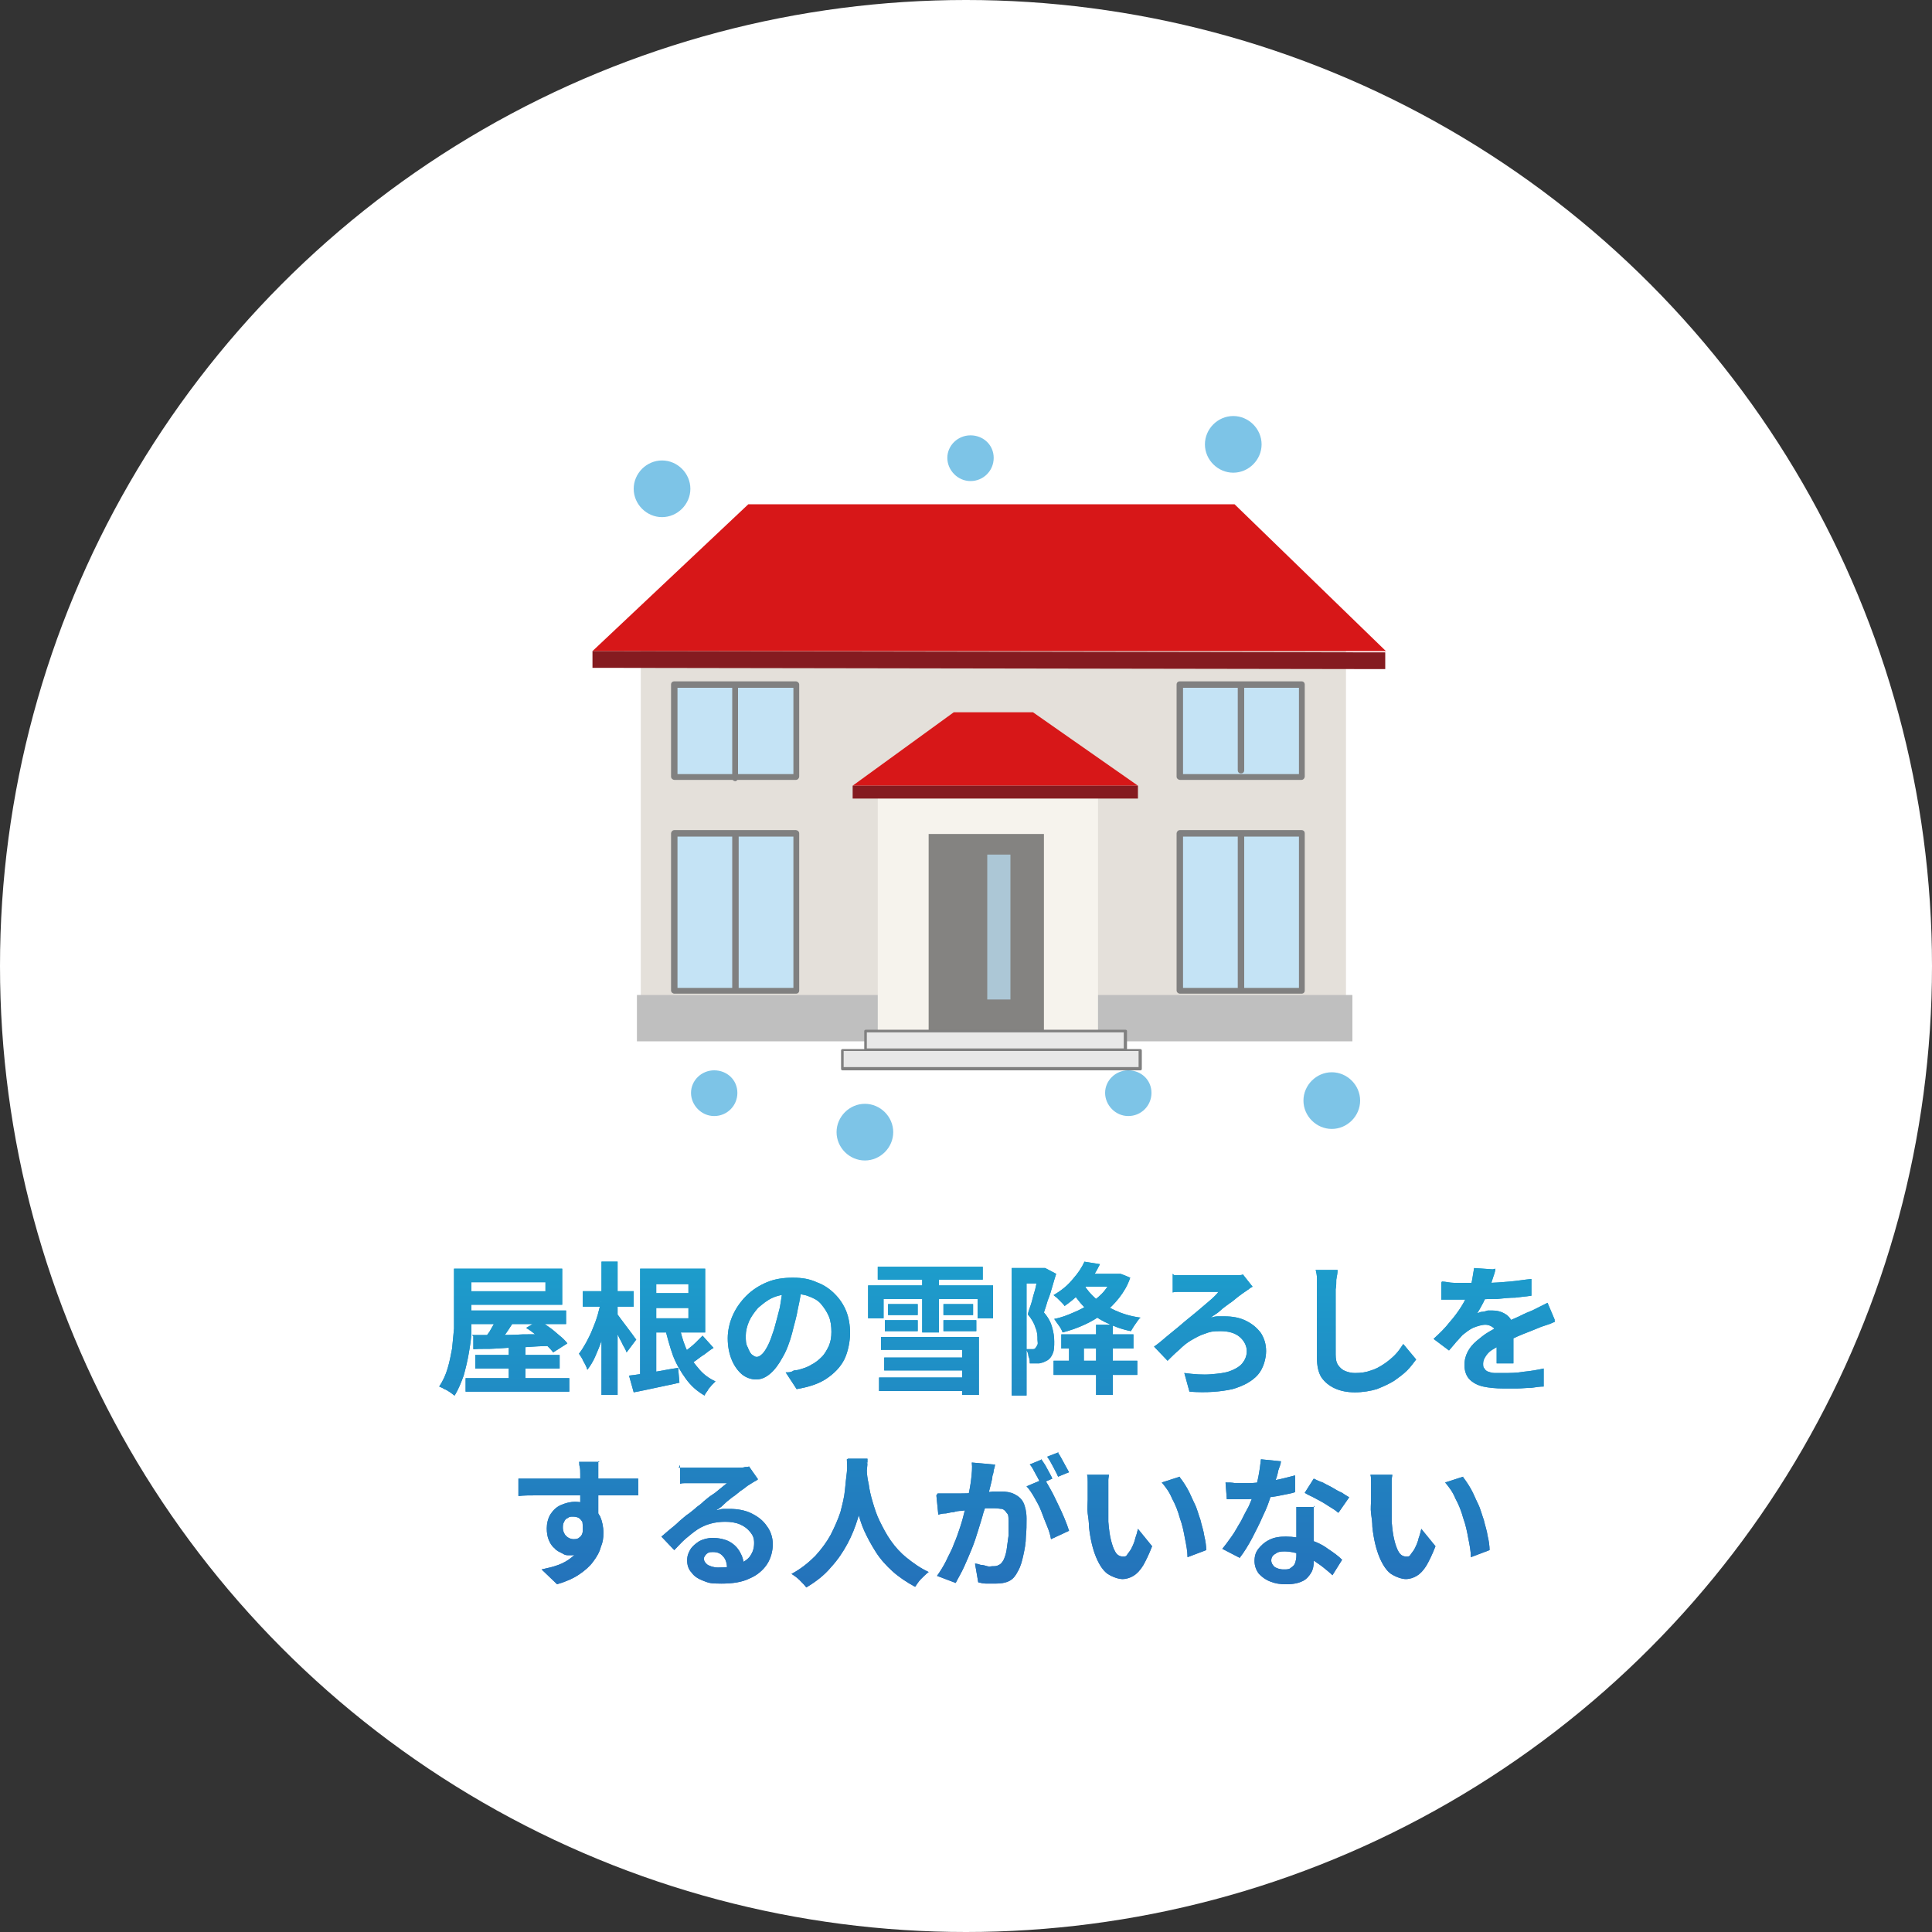 <?xml version="1.0" encoding="UTF-8"?>
<svg id="_レイヤー_1" data-name="レイヤー 1" xmlns="http://www.w3.org/2000/svg" version="1.1" xmlns:xlink="http://www.w3.org/1999/xlink" viewBox="0 0 300 300">
  <rect x="0" y="0" width="300" height="300" fill="#333333" stroke="none"/>
  <defs>
    <style>
      .cls-1 {
        fill: #e8e8e8;
      }

      .cls-1, .cls-2, .cls-3, .cls-4, .cls-5, .cls-6, .cls-7, .cls-8, .cls-9, .cls-10, .cls-11, .cls-12, .cls-13 {
        stroke-width: 0px;
      }

      .cls-2 {
        fill: url(#_名称未設定グラデーション_4);
      }

      .cls-3 {
        fill: #851b20;
      }

      .cls-4 {
        fill: #bfbfbf;
      }

      .cls-5 {
        fill: #c4e3f5;
      }

      .cls-6 {
        fill: #f6f3ed;
      }

      .cls-7 {
        fill: gray;
      }

      .cls-8 {
        fill: #acc7d6;
      }

      .cls-9 {
        fill: #7dc4e7;
      }

      .cls-10 {
        fill: #d71718;
      }

      .cls-11 {
        fill: #fff;
      }

      .cls-12 {
        fill: #848381;
      }

      .cls-13 {
        fill: #e4e0da;
      }
    </style>
    <linearGradient id="_名称未設定グラデーション_4" data-name="名称未設定グラデーション 4" x1="154.8" y1="246.4" x2="154.8" y2="195.9" gradientUnits="userSpaceOnUse">
      <stop offset="0" stop-color="#2472ba"/>
      <stop offset="1" stop-color="#1d9dcc"/>
    </linearGradient>
  </defs>
  <circle class="cls-11" cx="150" cy="150" r="150"/>
  <g>
    <path class="cls-9" d="M102.8,80.3c2.4,0,4.4-2,4.4-4.4s-2-4.4-4.4-4.4-4.4,2-4.4,4.4,2,4.4,4.4,4.4Z"/>
    <path class="cls-9" d="M134.3,180.2c2.4,0,4.4-2,4.4-4.4s-2-4.4-4.4-4.4-4.4,2-4.4,4.4,2,4.4,4.4,4.4Z"/>
    <path class="cls-9" d="M191.5,73.4c2.4,0,4.4-2,4.4-4.4s-2-4.4-4.4-4.4-4.4,2-4.4,4.4,2,4.4,4.4,4.4Z"/>
    <path class="cls-9" d="M206.8,175.3c2.4,0,4.4-2,4.4-4.4s-2-4.4-4.4-4.4-4.4,2-4.4,4.4,2,4.4,4.4,4.4Z"/>
    <path class="cls-9" d="M110.9,173.3c2,0,3.6-1.6,3.6-3.6s-1.6-3.5-3.6-3.5-3.6,1.6-3.6,3.5,1.6,3.6,3.6,3.6Z"/>
    <path class="cls-9" d="M150.7,74.7c2,0,3.6-1.6,3.6-3.6s-1.6-3.5-3.6-3.5-3.6,1.6-3.6,3.5,1.6,3.6,3.6,3.6Z"/>
    <path class="cls-9" d="M175.2,173.3c2,0,3.6-1.6,3.6-3.6s-1.6-3.5-3.6-3.5-3.6,1.6-3.6,3.5,1.6,3.6,3.6,3.6Z"/>
    <g>
      <rect class="cls-13" x="99.5" y="99.2" width="109.5" height="62.2"/>
      <rect class="cls-4" x="98.9" y="154.5" width="111.1" height="7.2"/>
      <polygon class="cls-10" points="191.7 78.3 215.2 101.1 92 101.1 116.2 78.3 191.7 78.3"/>
      <polygon class="cls-3" points="215.1 103.9 215.1 101.3 92 101.1 92 103.7 215.1 103.9"/>
      <rect class="cls-6" x="136.3" y="122" width="34.2" height="39.7"/>
      <polygon class="cls-10" points="160.4 110.6 176.7 122 132.4 122 148.1 110.6 160.4 110.6"/>
      <rect class="cls-3" x="132.4" y="122" width="44.3" height="2"/>
      <g>
        <rect class="cls-5" x="104.7" y="106.3" width="18.9" height="14.3"/>
        <path class="cls-7" d="M123.6,121.1h-18.9c-.2,0-.5-.2-.5-.5v-14.3c0-.3.2-.5.5-.5h18.9c.2,0,.5.2.5.5v14.3c0,.2-.2.5-.5.5ZM105.2,120.2h18v-13.4h-18v13.4Z"/>
      </g>
      <path class="cls-7" d="M114.2,121.3c-.3,0-.5-.2-.5-.5v-14.2c0-.3.2-.5.4-.5h0c.2,0,.5.2.5.5v14.2c0,.2-.2.5-.4.5h0Z"/>
      <g>
        <rect class="cls-5" x="104.7" y="129.5" width="18.9" height="24.4"/>
        <path class="cls-7" d="M123.6,154.3h-18.9c-.2,0-.5-.2-.5-.5v-24.4c0-.2.2-.5.5-.5h18.9c.2,0,.5.2.5.5v24.4c0,.3-.2.5-.5.5ZM105.2,153.4h18v-23.5h-18v23.5Z"/>
      </g>
      <path class="cls-7" d="M114.2,154c-.2,0-.5-.2-.5-.5v-23.8c0-.3.2-.5.5-.5s.5.2.5.5v23.8c0,.3-.2.5-.5.5Z"/>
      <g>
        <rect class="cls-5" x="183.3" y="129.5" width="18.9" height="24.4"/>
        <path class="cls-7" d="M202.1,154.3h-18.9c-.2,0-.5-.2-.5-.5v-24.4c0-.2.2-.5.5-.5h18.9c.3,0,.5.2.5.5v24.4c0,.3-.2.5-.5.5ZM183.7,153.4h18v-23.5h-18v23.5Z"/>
      </g>
      <path class="cls-7" d="M192.7,154c-.3,0-.5-.2-.5-.5v-23.8c0-.3.2-.5.5-.5s.5.2.5.5v23.8c0,.3-.2.5-.5.5Z"/>
      <g>
        <rect class="cls-5" x="183.3" y="106.3" width="18.9" height="14.3"/>
        <path class="cls-7" d="M202.1,121.1h-18.9c-.2,0-.5-.2-.5-.5v-14.3c0-.3.2-.5.5-.5h18.9c.3,0,.5.2.5.5v14.3c0,.2-.2.5-.5.5ZM183.7,120.2h18v-13.4h-18v13.4Z"/>
      </g>
      <path class="cls-7" d="M192.7,120.1c-.3,0-.5-.2-.5-.5v-13c0-.3.2-.5.5-.5s.5.2.5.5v13c0,.3-.2.5-.5.5Z"/>
      <rect class="cls-12" x="144.2" y="129.5" width="17.9" height="31.6"/>
      <rect class="cls-8" x="153.3" y="132.7" width="3.6" height="22.5"/>
      <g>
        <rect class="cls-1" x="134.4" y="160.1" width="40.4" height="2.9"/>
        <path class="cls-7" d="M174.8,163.2h-40.4c-.1,0-.2-.1-.2-.2v-2.9c0-.1.1-.2.2-.2h40.4c.1,0,.2.1.2.2v2.9c0,.1-.1.2-.2.2ZM134.6,162.8h39.9v-2.5h-39.9v2.5Z"/>
      </g>
      <g>
        <rect class="cls-1" x="130.8" y="163" width="46.3" height="2.9"/>
        <path class="cls-7" d="M177.1,166.2h-46.3c-.1,0-.2-.1-.2-.2v-2.9c0-.1.1-.2.2-.2h46.3c.1,0,.2.1.2.2v2.9c0,.1-.1.2-.2.2ZM131,165.7h45.8v-2.5h-45.8v2.5Z"/>
      </g>
    </g>
  </g>
  <g>
    <g>
      <path class="cls-11" d="M70.5,197h2.7v6.4c0,1,0,2,0,3.2,0,1.2-.2,2.3-.4,3.5-.2,1.2-.5,2.4-.8,3.5-.4,1.1-.8,2.1-1.4,3.1-.2-.1-.4-.3-.7-.5-.3-.2-.6-.4-.9-.5-.3-.2-.6-.3-.8-.4.6-.9,1-1.8,1.3-2.8.3-1,.5-2,.7-3.1.1-1.1.2-2.1.3-3.1,0-1,0-2,0-2.9v-6.4ZM72,197h15.3v5.6h-15.3v-2.1h12.7v-1.4h-12.7v-2.1ZM72.3,214h16.1v2.1h-16.1v-2.1ZM72.7,203.5h15.2v2.1h-15.2v-2.1ZM73.3,207.3c1,0,2.2,0,3.6,0,1.3,0,2.8,0,4.3-.1,1.5,0,3,0,4.5-.1v1.9c-1.5,0-3,.1-4.4.2-1.5,0-2.9.1-4.2.2s-2.5,0-3.6.1v-2ZM73.8,210.4h13.1v2.1h-13.1v-2.1ZM77.3,204l2.7.9c-.5.7-.9,1.4-1.4,2.1-.5.7-1,1.3-1.4,1.8l-2-.8c.2-.4.5-.8.8-1.2.3-.5.5-.9.8-1.4.2-.5.5-.9.6-1.3ZM79,208.7h2.6v6.7h-2.6v-6.7ZM81.7,206.2l2-1.2c.5.3,1,.7,1.6,1.1.6.4,1.1.9,1.6,1.3.5.4.9.8,1.2,1.2l-2.2,1.4c-.3-.4-.7-.8-1.1-1.2-.5-.4-1-.9-1.5-1.4-.5-.5-1.1-.9-1.6-1.2Z"/>
      <path class="cls-11" d="M93.3,202.2l1.5.5c-.2.9-.4,1.8-.6,2.7-.2.9-.5,1.9-.8,2.8s-.7,1.8-1,2.5-.8,1.5-1.2,2c-.1-.4-.3-.8-.6-1.3-.2-.5-.5-.9-.7-1.2.4-.5.7-1,1.1-1.7.3-.6.7-1.3,1-2.1.3-.7.6-1.5.8-2.2.2-.8.4-1.5.6-2.2ZM90.5,200.5h7.9v2.4h-7.9v-2.4ZM93.4,195.9h2.5v20.7h-2.5v-20.7ZM95.8,204c.1.1.3.4.6.8.3.4.6.8.9,1.2.3.4.6.8.9,1.2.3.4.4.6.6.8l-1.5,2c-.1-.3-.3-.7-.6-1.2-.2-.5-.5-.9-.7-1.4-.3-.5-.5-.9-.8-1.3-.2-.4-.5-.8-.6-1l1.2-1.1ZM97.7,213.6c1-.1,2.1-.3,3.5-.5,1.3-.2,2.7-.5,4.1-.7l.2,2.3c-1.2.3-2.4.5-3.7.8s-2.4.5-3.4.7l-.7-2.5ZM99.4,197h2.5v17.6h-2.5v-17.6ZM100.7,197h8.8v9.9h-8.8v-2.2h6.2v-5.3h-6.2v-2.3ZM101,200.8h7.2v2.3h-7.2v-2.3ZM105.4,205.6c.3,1.3.6,2.5,1.1,3.7.5,1.2,1.1,2.2,1.9,3.1.7.9,1.6,1.6,2.7,2.1-.2.2-.4.4-.6.6-.2.3-.5.5-.6.8-.2.3-.4.5-.5.8-1.2-.7-2.1-1.5-2.9-2.6s-1.5-2.3-2-3.6c-.5-1.4-.9-2.9-1.3-4.5l2.3-.4ZM109,207.3l1.8,2c-.5.3-.9.6-1.4,1-.5.3-1,.7-1.4,1-.5.3-.9.6-1.3.8l-1.3-1.6c.4-.3.8-.6,1.3-.9.5-.4.9-.7,1.3-1.1.4-.4.8-.8,1.1-1.1Z"/>
      <path class="cls-11" d="M124.5,199.6c-.1,1.1-.3,2.3-.6,3.6-.2,1.3-.6,2.5-.9,3.8-.4,1.5-.9,2.8-1.5,3.8-.6,1.1-1.2,1.9-1.9,2.5s-1.4.9-2.2.9-1.6-.3-2.2-.8-1.2-1.3-1.6-2.3c-.4-1-.6-2.1-.6-3.3s.3-2.5.8-3.6c.5-1.1,1.2-2.1,2.1-3,.9-.9,2-1.6,3.2-2.1,1.2-.5,2.5-.7,4-.7s2.6.2,3.7.7c1.1.4,2,1,2.8,1.8.8.8,1.4,1.7,1.8,2.7.4,1,.6,2.2.6,3.4s-.3,2.9-.9,4.1c-.6,1.2-1.6,2.2-2.8,3-1.2.8-2.8,1.3-4.6,1.6l-1.7-2.6c.4,0,.8,0,1.1-.2s.6-.1.9-.2c.7-.2,1.4-.4,2-.8.6-.3,1.1-.7,1.6-1.2.5-.5.8-1.1,1.1-1.7.3-.7.4-1.4.4-2.2s-.1-1.7-.4-2.4c-.3-.7-.7-1.3-1.2-1.9s-1.1-.9-1.9-1.2c-.7-.3-1.6-.4-2.5-.4s-2.2.2-3.1.6-1.6,1-2.3,1.6c-.6.7-1.1,1.4-1.4,2.1s-.5,1.5-.5,2.2,0,1.3.3,1.8c.2.5.4.9.6,1.1.3.2.5.4.8.4s.6-.2.9-.5c.3-.3.6-.8.9-1.4.3-.6.6-1.5.9-2.4.3-1.1.6-2.2.9-3.4.2-1.2.4-2.4.5-3.5h3Z"/>
      <path class="cls-11" d="M134.8,199.6h19.4v5.1h-2.4v-3h-14.6v3h-2.4v-5.1ZM136.3,196.7h16.3v2h-16.3v-2ZM136.5,213.9h14.2v2.1h-14.2v-2.1ZM136.8,207.6h15.2v9h-2.6v-7h-12.6v-2.1ZM137.3,210.8h13.2v2h-13.2v-2ZM137.4,205h5.1v1.7h-5.1v-1.7ZM137.9,202.5h4.6v1.7h-4.6v-1.7ZM143.2,197.4h2.6v9.5h-2.6v-9.5ZM146.5,202.5h4.6v1.7h-4.6v-1.7ZM146.5,205h5.1v1.7h-5.1v-1.7Z"/>
      <path class="cls-11" d="M157.1,196.9h5.2v2.4h-2.9v17.4h-2.3v-19.7ZM161.5,196.9h.8c0,0,1.7.9,1.7.9-.2.6-.4,1.3-.6,2s-.4,1.4-.7,2.1c-.2.7-.4,1.3-.6,1.9.7.8,1.1,1.6,1.3,2.4.2.7.3,1.4.3,2.1s0,1.3-.2,1.8c-.2.5-.4.8-.8,1.1-.2.1-.4.2-.6.3s-.4.1-.7.2c-.4,0-.9,0-1.5,0,0-.3,0-.7-.2-1.1,0-.4-.2-.8-.4-1.1.2,0,.4,0,.5,0h.4c.3,0,.5,0,.6-.2.1-.1.2-.3.3-.5s0-.5,0-.8c0-.5,0-1.1-.3-1.8-.2-.7-.6-1.4-1.2-2.1.1-.5.3-1,.5-1.6.2-.6.3-1.2.5-1.8.2-.6.3-1.2.4-1.7.1-.5.2-1,.3-1.3v-.8ZM168.3,195.9l2.5.4c-.6,1.2-1.3,2.4-2.2,3.5-.9,1.1-2,2.1-3.3,3-.1-.2-.3-.4-.5-.6-.2-.2-.4-.4-.6-.6-.2-.2-.4-.3-.6-.5,1.2-.7,2.2-1.5,3-2.5.8-.9,1.4-1.8,1.8-2.7ZM163.6,211.3h13v2.2h-13v-2.2ZM173,197.8h.9c0-.1,1.6.6,1.6.6-.4,1.2-1,2.2-1.7,3.1s-1.5,1.7-2.4,2.4c-.9.7-1.9,1.3-3,1.8-1.1.5-2.2.9-3.4,1.2-.1-.3-.3-.7-.6-1.1-.3-.4-.5-.7-.7-1,1.1-.2,2.1-.6,3-1,1-.4,1.9-.9,2.7-1.5s1.6-1.2,2.2-2,1.1-1.5,1.4-2.4v-.4ZM164.8,207.2h11.2v2.2h-11.2v-2.2ZM166,208.1h2.3v4.1h-2.3v-4.1ZM168.2,199.3c.5.9,1.2,1.7,2,2.4.9.7,1.9,1.3,3,1.8s2.4.9,3.9,1.1c-.3.2-.5.6-.8,1-.3.4-.5.8-.7,1.1-1.5-.3-2.8-.8-4-1.4-1.2-.6-2.3-1.4-3.2-2.3-.9-.9-1.7-2-2.3-3.1l2.1-.6ZM167.7,197.8h5.8v2h-5.8v-2ZM170.2,205.7h2.6v10.9h-2.6v-10.9Z"/>
      <path class="cls-11" d="M182.3,198c.2,0,.4,0,.7,0,.3,0,.7,0,1,0h1.1c.5,0,1,0,1.6,0,.6,0,1.2,0,1.9,0,.6,0,1.2,0,1.7,0s.9,0,1.2,0c.3,0,.5,0,.8,0,.3,0,.5,0,.7-.1l1.5,1.9c-.2.1-.4.2-.6.4-.2.1-.4.3-.6.4-.3.2-.7.5-1.1.8-.4.3-.8.7-1.3,1-.5.4-1,.7-1.4,1.1s-1,.7-1.5,1.1c.4-.1.7-.2,1.1-.2s.7,0,1,0c1.3,0,2.4.2,3.4.7,1,.5,1.7,1.1,2.3,1.9.5.8.8,1.7.8,2.8s-.4,2.7-1.3,3.7c-.9,1-2.2,1.7-3.9,2.2-1.8.4-4,.6-6.7.4l-.8-2.9c1.5.2,2.9.3,4.1.2s2.2-.2,3-.5c.8-.3,1.5-.7,1.9-1.2.4-.5.7-1.1.7-1.9s-.4-1.6-1.1-2.2c-.7-.6-1.7-.9-3-.9s-1.6.1-2.4.4c-.7.2-1.4.6-2.1,1-.7.4-1.3.9-1.9,1.5-.6.5-1.2,1.1-1.8,1.7l-2.1-2.2c.6-.4,1.3-1,2-1.6.7-.6,1.5-1.2,2.3-1.9.8-.7,1.6-1.3,2.3-1.9s1.4-1.2,2-1.7c.6-.5,1.1-1,1.4-1.4-.2,0-.6,0-.9,0-.4,0-.8,0-1.2,0s-.8,0-1.3,0c-.4,0-.8,0-1.1,0-.3,0-.6,0-.8,0-.3,0-.6,0-.9,0-.4,0-.7,0-.9.1v-2.9Z"/>
      <path class="cls-11" d="M207.7,197.2c0,.5-.1.9-.2,1.5,0,.5,0,1-.1,1.5,0,.6,0,1.3,0,2.2s0,1.8,0,2.7,0,1.9,0,2.8c0,.9,0,1.7,0,2.4s.1,1.3.4,1.7c.3.4.6.7,1.1.9.5.2,1,.3,1.5.3.9,0,1.7-.1,2.5-.4.7-.2,1.4-.6,2-1,.6-.4,1.2-.9,1.7-1.4.5-.5.9-1.1,1.3-1.7l2,2.4c-.4.5-.8,1.1-1.4,1.7-.6.6-1.3,1.1-2,1.6-.8.5-1.7.9-2.7,1.3-1,.3-2.2.5-3.4.5s-2.2-.2-3.1-.6c-.9-.4-1.6-1-2.1-1.7-.5-.8-.7-1.8-.7-3s0-1.3,0-2.1c0-.8,0-1.6,0-2.4s0-1.7,0-2.5c0-.8,0-1.5,0-2.2,0-.6,0-1.2,0-1.5s0-1,0-1.6-.1-1-.2-1.4h3.5Z"/>
      <path class="cls-11" d="M232.2,197c0,.4-.2.9-.4,1.5-.2.6-.4,1.3-.7,2.1-.2.5-.5,1.1-.8,1.7-.3.6-.6,1.1-.9,1.6.2,0,.4-.2.7-.2.3,0,.6-.1.9-.2.3,0,.6,0,.8,0,.9,0,1.7.3,2.3.8.6.5.9,1.3.9,2.4s0,.7,0,1.1c0,.4,0,.9,0,1.3,0,.5,0,.9,0,1.4,0,.4,0,.8,0,1.2h-2.6c0-.2,0-.5,0-.9,0-.3,0-.7,0-1.1,0-.4,0-.8,0-1.1,0-.4,0-.7,0-1,0-.7-.2-1.2-.6-1.5-.4-.3-.8-.4-1.2-.4s-1.2.2-1.9.5c-.6.3-1.1.7-1.6,1.1-.3.3-.6.7-1,1.1-.3.4-.7.8-1.1,1.3l-2.4-1.8c1-.9,1.8-1.7,2.5-2.6.7-.8,1.3-1.6,1.8-2.4s.9-1.6,1.2-2.4c.2-.6.4-1.2.5-1.8.1-.6.2-1.2.3-1.8l2.9.2ZM223.9,199c.6,0,1.2.2,1.9.2s1.4,0,1.9,0c1,0,2,0,3.2,0,1.2,0,2.3-.1,3.5-.2,1.2-.1,2.3-.3,3.4-.4v2.6c-.8.1-1.6.2-2.5.3-.9,0-1.8.1-2.8.2-.9,0-1.8,0-2.7.1-.9,0-1.6,0-2.3,0s-.7,0-1.1,0-.9,0-1.3,0c-.5,0-.9,0-1.3,0v-2.6ZM241.4,205.3c-.2,0-.5.2-.8.3-.3.1-.6.2-.9.3-.3.1-.6.2-.8.3-.7.3-1.5.6-2.5,1-1,.4-2,.9-3,1.4-.7.4-1.2.7-1.7,1-.5.3-.8.7-1,1-.2.3-.4.7-.4,1.1s0,.6.2.8c.1.2.3.4.6.5s.6.2,1,.2.9,0,1.4,0c.9,0,2,0,3.1-.2,1.1-.1,2.2-.3,3.1-.5v2.8c-.6,0-1.2.1-1.9.2-.7,0-1.5.1-2.2.1-.8,0-1.5,0-2.2,0-1.1,0-2.2-.1-3.1-.3-.9-.2-1.6-.6-2.1-1.1-.5-.5-.8-1.3-.8-2.2s.2-1.5.5-2.1c.3-.6.8-1.2,1.4-1.7.6-.5,1.2-1,1.9-1.4s1.4-.8,2-1.1c.7-.4,1.3-.7,1.8-.9.5-.2,1.1-.5,1.5-.7s.9-.4,1.4-.6c.4-.2.8-.4,1.2-.6s.8-.4,1.2-.6l1.1,2.6Z"/>
      <path class="cls-11" d="M80.5,229.6c.6,0,1.4,0,2.2,0,.8,0,1.7,0,2.6,0,.9,0,1.8,0,2.6,0,.9,0,1.7,0,2.4,0,.8,0,1.4,0,2,0s1.2,0,1.8,0c.7,0,1.3,0,2,0h3v2.6c-.7,0-1.6,0-2.8,0-1.1,0-2.5,0-4.1,0s-2,0-3,0c-1,0-2,0-3.1,0-1,0-2,0-2.9,0-.9,0-1.8,0-2.7.1v-2.7ZM92.4,236.1c0,1.2-.1,2.2-.4,3-.3.8-.7,1.4-1.3,1.8-.6.4-1.3.6-2.1.6s-.8,0-1.3-.3c-.4-.2-.9-.4-1.2-.8-.4-.3-.7-.8-.9-1.3-.2-.5-.3-1.1-.3-1.8s.2-1.6.6-2.2c.4-.6.9-1.1,1.6-1.4.7-.3,1.4-.5,2.2-.5s1.8.2,2.4.6c.7.4,1.1,1,1.5,1.7.3.7.5,1.6.5,2.5s-.1,1.5-.4,2.2c-.2.8-.6,1.5-1.2,2.3-.5.7-1.3,1.4-2.2,2-.9.6-2,1.1-3.4,1.5l-2.4-2.3c.9-.2,1.8-.4,2.6-.7.8-.3,1.5-.7,2.1-1.2.6-.5,1.1-1,1.4-1.7.3-.7.5-1.5.5-2.5s-.2-1.2-.5-1.6c-.3-.4-.8-.5-1.2-.5s-.6,0-.8.2c-.3.1-.5.3-.6.6-.2.3-.2.6-.2,1s.2.9.5,1.2.7.5,1.2.5.7-.1.9-.3c.3-.2.5-.6.5-1.1,0-.5,0-1.2-.2-2.1l2,.5ZM92.9,226.9c0,.1,0,.3,0,.6s0,.5,0,.8c0,.3,0,.4,0,.6,0,.3,0,.7,0,1.2v1.6c0,.6,0,1.2,0,1.8,0,.6,0,1.2,0,1.7,0,.5,0,1,0,1.3l-2.8-.9v-2.6c0-.5,0-1.1,0-1.6,0-.5,0-1,0-1.5,0-.4,0-.8,0-1,0-.5,0-.9-.1-1.2s0-.6-.1-.7h3.2Z"/>
      <path class="cls-11" d="M105.4,227.9c.3,0,.6,0,1,0s.7,0,1,0,.6,0,1.1,0c.5,0,1,0,1.6,0,.6,0,1.2,0,1.8,0,.6,0,1.1,0,1.6,0,.5,0,.8,0,1.1,0,.5,0,.8,0,1.1-.1.3,0,.5,0,.6-.1l1.4,2c-.2.2-.5.3-.8.5-.3.2-.5.3-.8.5-.3.2-.6.5-1.1.8-.4.3-.8.7-1.3,1-.5.4-.9.7-1.3,1.1-.4.4-.8.7-1.2.9.4,0,.7-.2,1.1-.2.3,0,.7,0,1,0,1.2,0,2.4.2,3.4.7,1,.5,1.8,1.1,2.4,2,.6.8.9,1.8.9,2.8s-.3,2.2-.9,3.1c-.6.9-1.5,1.7-2.7,2.2-1.2.6-2.7.8-4.4.8s-1.9-.1-2.7-.4c-.8-.3-1.5-.7-1.9-1.3-.5-.5-.7-1.2-.7-1.9s.2-1.2.5-1.7.8-.9,1.4-1.3c.6-.3,1.3-.5,2.1-.5s1.9.2,2.6.6,1.2.9,1.6,1.6.6,1.4.6,2.2l-2.6.4c0-.8-.2-1.5-.6-1.9-.4-.5-.9-.7-1.6-.7s-.7.1-1,.3c-.2.2-.4.5-.4.7,0,.4.2.7.6,1,.4.2.9.4,1.6.4,1.2,0,2.3-.1,3.1-.5.8-.3,1.5-.7,1.9-1.3.4-.6.6-1.2.6-2s-.2-1.2-.6-1.7c-.4-.5-.9-.9-1.6-1.2-.7-.3-1.5-.4-2.3-.4s-1.6.1-2.3.3c-.7.2-1.4.5-2,.9-.6.4-1.2.9-1.8,1.4-.6.5-1.2,1.2-1.8,1.8l-2-2.1c.4-.3.8-.7,1.3-1.1s1-.8,1.5-1.3c.5-.4,1-.9,1.5-1.2.5-.4.9-.7,1.2-1,.3-.2.7-.5,1.1-.9.4-.3.8-.7,1.3-1s.9-.7,1.3-1,.7-.6,1-.8c-.2,0-.5,0-.9,0-.4,0-.7,0-1.2,0-.4,0-.8,0-1.3,0-.4,0-.8,0-1.2,0-.4,0-.7,0-.9,0-.3,0-.6,0-.9,0-.3,0-.6,0-.9.1v-2.9Z"/>
      <path class="cls-11" d="M131.7,226.5h3c0,.6,0,1.4-.2,2.4,0,1-.2,2-.4,3.2-.2,1.2-.5,2.4-.9,3.7-.4,1.3-.9,2.6-1.6,3.9-.7,1.3-1.5,2.5-2.6,3.7-1,1.2-2.3,2.2-3.8,3.1-.2-.3-.6-.7-1-1.1-.4-.4-.8-.7-1.3-1,1.5-.8,2.7-1.8,3.7-2.8,1-1.1,1.8-2.2,2.4-3.3.6-1.2,1.1-2.3,1.5-3.5.3-1.2.6-2.3.7-3.4.1-1.1.2-2,.3-2.8s0-1.5,0-2ZM134.6,227c0,.3,0,.7,0,1.3s.1,1.3.3,2.2c.1.8.3,1.7.6,2.7.3,1,.6,2,1.1,3s1,2,1.7,3c.7,1,1.5,1.9,2.5,2.7,1,.8,2.1,1.6,3.4,2.2-.4.3-.8.7-1.2,1.1-.4.4-.6.8-.9,1.2-1.3-.7-2.5-1.5-3.5-2.4s-1.9-1.9-2.6-3c-.7-1.1-1.3-2.2-1.8-3.3-.5-1.1-.8-2.2-1.1-3.3-.3-1.1-.5-2.1-.6-3s-.2-1.8-.3-2.4c0-.7,0-1.2-.1-1.5l2.6-.3Z"/>
      <path class="cls-11" d="M145.6,231.9c.4,0,.8,0,1.2,0,.4,0,.8,0,1.2,0,.4,0,.8,0,1.3,0,.5,0,1.1,0,1.6-.1.6,0,1.2,0,1.7-.1.6,0,1.1,0,1.6-.1.5,0,.9,0,1.2,0,.8,0,1.5.1,2.1.4s1.1.7,1.4,1.3c.3.6.5,1.5.5,2.5s0,1.8-.1,2.8c0,1-.2,2-.4,2.9s-.4,1.7-.8,2.4c-.4.8-.8,1.3-1.4,1.6-.6.3-1.3.4-2.2.4s-.9,0-1.3,0c-.5,0-.9-.1-1.3-.2l-.5-2.9c.3,0,.6.1.9.2.3,0,.7.1,1,.2s.6,0,.8,0c.4,0,.7,0,1-.2.3-.1.5-.4.7-.7.2-.4.4-1,.5-1.6.1-.7.2-1.4.3-2.2,0-.8,0-1.5,0-2.3s0-1-.3-1.3c-.2-.3-.4-.5-.7-.6-.3,0-.7-.1-1.2-.1s-.8,0-1.4,0c-.6,0-1.2.1-1.8.2-.7,0-1.3.1-1.8.2-.6,0-1,.1-1.3.2-.3,0-.7.1-1.2.2-.5,0-.9.1-1.2.2l-.3-3ZM154.5,227.4c0,.3-.1.6-.2.9,0,.3-.1.6-.2.9,0,.3-.1.7-.2,1.1s-.2.8-.3,1.2c0,.4-.2.8-.3,1.2-.1.6-.3,1.4-.6,2.2-.2.8-.5,1.7-.8,2.7-.3,1-.6,1.9-1,2.9-.4,1-.8,1.9-1.2,2.8-.4.9-.9,1.7-1.3,2.5l-2.9-1.1c.5-.7,1-1.5,1.4-2.3.4-.9.9-1.7,1.2-2.6.4-.9.7-1.8,1-2.7.3-.9.5-1.7.7-2.5.2-.8.4-1.4.5-2,.2-1,.4-2,.5-2.9.1-.9.2-1.8.1-2.6l3.3.3ZM162.1,229.6c.4.5.7,1.1,1.1,1.8.4.7.7,1.4,1.1,2.2.4.8.7,1.5,1,2.2.3.7.5,1.3.7,1.9l-2.8,1.3c-.1-.6-.3-1.3-.6-2-.3-.7-.6-1.5-.9-2.3-.3-.8-.7-1.5-1.1-2.2-.4-.7-.8-1.3-1.2-1.7l2.6-1.1ZM161.7,226.6c.2.3.4.6.6.9.2.4.4.7.6,1.1.2.4.4.7.5,1l-1.8.8c-.1-.3-.3-.6-.5-1-.2-.4-.4-.7-.6-1.1-.2-.4-.4-.7-.6-.9l1.7-.7ZM164.3,225.6c.2.3.4.6.6,1,.2.4.4.7.6,1.1.2.4.4.7.5.9l-1.7.7c-.2-.5-.5-1-.8-1.6-.3-.6-.6-1.1-.9-1.5l1.8-.7Z"/>
      <path class="cls-11" d="M172.2,228.9c0,.3-.1.6-.1.9,0,.3,0,.7,0,1,0,.3,0,.6,0,.8,0,.5,0,1,0,1.5s0,1,0,1.6c0,.5,0,1.1,0,1.6.1,1.1.2,2,.4,2.8s.4,1.4.7,1.9.7.7,1.2.7.5-.1.7-.4c.2-.3.5-.6.7-1.1.2-.4.4-.9.5-1.4.2-.5.3-1,.4-1.4l2.2,2.7c-.5,1.3-1,2.3-1.4,3-.5.8-1,1.3-1.5,1.6s-1.1.5-1.7.5-1.5-.3-2.3-.8c-.7-.5-1.3-1.4-1.8-2.6-.5-1.2-.9-2.8-1.1-4.7,0-.7-.1-1.4-.2-2.1s0-1.5,0-2.1c0-.7,0-1.2,0-1.7s0-.7,0-1.1,0-.8-.1-1.1h3.4ZM183.2,229.4c.4.5.8,1.1,1.2,1.8.4.7.7,1.5,1.1,2.3s.6,1.7.9,2.5c.2.9.5,1.7.6,2.5.2.8.3,1.6.3,2.2l-2.9,1.1c0-.9-.2-1.9-.4-2.9-.2-1.1-.4-2.1-.8-3.2-.3-1.1-.7-2.1-1.2-3-.4-1-1-1.8-1.6-2.5l2.8-.9Z"/>
      <path class="cls-11" d="M198.9,226.9c0,.4-.2.8-.4,1.4-.1.6-.3,1.2-.5,1.8-.2.6-.4,1.3-.6,1.9-.3,1.1-.7,2.2-1.3,3.4-.5,1.2-1.1,2.3-1.7,3.5-.6,1.1-1.2,2.1-1.9,3l-2.7-1.4c.5-.6,1-1.3,1.5-2,.5-.7.9-1.5,1.4-2.3.4-.8.8-1.6,1.2-2.3.3-.7.6-1.4.8-2,.3-.8.5-1.6.7-2.6s.3-1.9.4-2.7l3,.3ZM190.3,230.2c.5,0,1,0,1.5.1.5,0,1,0,1.4,0,.9,0,1.8,0,2.8-.2.9-.1,1.8-.2,2.7-.4.9-.2,1.6-.4,2.4-.6v2.6c-.5.2-1.3.3-2.2.5-.9.2-1.8.3-2.8.4-1,.1-1.9.2-2.9.2s-.9,0-1.3,0c-.5,0-.9,0-1.4,0l-.2-2.6ZM204,233.8c0,.5,0,.9,0,1.4,0,.5,0,.9,0,1.4,0,.3,0,.8,0,1.3s0,1.1,0,1.6c0,.6,0,1.1,0,1.7s0,.9,0,1.2c0,.7-.1,1.3-.4,1.8-.3.5-.7,1-1.3,1.3-.6.3-1.4.5-2.5.5s-1.7-.1-2.5-.4-1.3-.7-1.8-1.2c-.4-.5-.7-1.2-.7-2s.2-1.4.6-1.9.9-1,1.7-1.4,1.6-.5,2.6-.5,2.5.2,3.6.5,2.1.8,2.9,1.4c.9.6,1.6,1.1,2.2,1.7l-1.5,2.4c-.4-.4-.8-.7-1.4-1.2-.5-.4-1.1-.8-1.7-1.2s-1.3-.7-2-.9c-.7-.2-1.5-.4-2.3-.4s-1.1.1-1.5.4c-.4.2-.6.6-.6,1s.2.7.5,1c.3.2.8.4,1.4.4s.9,0,1.2-.3c.3-.2.5-.4.6-.7.1-.3.2-.7.2-1.1s0-.8,0-1.4c0-.6,0-1.3,0-2,0-.7,0-1.5,0-2.2,0-.7,0-1.4,0-2h2.8ZM207.8,234.9c-.4-.4-1-.7-1.6-1.1-.6-.4-1.3-.8-1.9-1.1-.7-.4-1.3-.6-1.7-.9l1.4-2.2c.4.2.8.4,1.4.6.5.3,1,.5,1.5.8s1,.6,1.5.8c.4.3.8.5,1.1.7l-1.6,2.3Z"/>
      <path class="cls-11" d="M216.2,228.9c0,.3-.1.6-.1.9,0,.3,0,.7,0,1,0,.3,0,.6,0,.8,0,.5,0,1,0,1.5s0,1,0,1.6c0,.5,0,1.1,0,1.6.1,1.1.2,2,.4,2.8s.4,1.4.7,1.9.7.7,1.2.7.5-.1.7-.4c.2-.3.5-.6.7-1.1.2-.4.4-.9.5-1.4.2-.5.3-1,.4-1.4l2.2,2.7c-.5,1.3-1,2.3-1.4,3-.5.8-1,1.3-1.5,1.6s-1.1.5-1.7.5-1.5-.3-2.3-.8c-.7-.5-1.3-1.4-1.8-2.6-.5-1.2-.9-2.8-1.1-4.7,0-.7-.1-1.4-.2-2.1s0-1.5,0-2.1c0-.7,0-1.2,0-1.7s0-.7,0-1.1,0-.8-.1-1.1h3.4ZM227.2,229.4c.4.5.8,1.1,1.2,1.8.4.7.7,1.5,1.1,2.3s.6,1.7.9,2.5c.2.9.5,1.7.6,2.5.2.8.3,1.6.3,2.2l-2.9,1.1c0-.9-.2-1.9-.4-2.9-.2-1.1-.4-2.1-.8-3.2-.3-1.1-.7-2.1-1.2-3-.4-1-1-1.8-1.6-2.5l2.8-.9Z"/>
    </g>
    <g>
      <g>
        <path class="cls-2" d="M70.5,197h2.7v6.4c0,1,0,2,0,3.2,0,1.2-.2,2.3-.4,3.5-.2,1.2-.5,2.4-.8,3.5-.4,1.1-.8,2.1-1.4,3.1-.2-.1-.4-.3-.7-.5-.3-.2-.6-.4-.9-.5-.3-.2-.6-.3-.8-.4.6-.9,1-1.8,1.3-2.8.3-1,.5-2,.7-3.1.1-1.1.2-2.1.3-3.1,0-1,0-2,0-2.9v-6.4ZM72,197h15.3v5.6h-15.3v-2.1h12.7v-1.4h-12.7v-2.1ZM72.3,214h16.1v2.1h-16.1v-2.1ZM72.7,203.5h15.2v2.1h-15.2v-2.1ZM73.3,207.3c1,0,2.2,0,3.6,0,1.3,0,2.8,0,4.3-.1,1.5,0,3,0,4.5-.1v1.9c-1.5,0-3,.1-4.4.2-1.5,0-2.9.1-4.2.2s-2.5,0-3.6.1v-2ZM73.8,210.4h13.1v2.1h-13.1v-2.1ZM77.3,204l2.7.9c-.5.7-.9,1.4-1.4,2.1-.5.7-1,1.3-1.4,1.8l-2-.8c.2-.4.5-.8.8-1.2.3-.5.5-.9.8-1.4.2-.5.5-.9.6-1.3ZM79,208.7h2.6v6.7h-2.6v-6.7ZM81.7,206.2l2-1.2c.5.3,1,.7,1.6,1.1.6.4,1.1.9,1.6,1.3.5.4.9.8,1.2,1.2l-2.2,1.4c-.3-.4-.7-.8-1.1-1.2-.5-.4-1-.9-1.5-1.4-.5-.5-1.1-.9-1.6-1.2Z"/>
        <path class="cls-2" d="M70.5,197h2.7v6.4c0,1,0,2,0,3.2,0,1.2-.2,2.3-.4,3.5-.2,1.2-.5,2.4-.8,3.5-.4,1.1-.8,2.1-1.4,3.1-.2-.1-.4-.3-.7-.5-.3-.2-.6-.4-.9-.5-.3-.2-.6-.3-.8-.4.6-.9,1-1.8,1.3-2.8.3-1,.5-2,.7-3.1.1-1.1.2-2.1.3-3.1,0-1,0-2,0-2.9v-6.4ZM72,197h15.3v5.6h-15.3v-2.1h12.7v-1.4h-12.7v-2.1ZM72.3,214h16.1v2.1h-16.1v-2.1ZM72.7,203.5h15.2v2.1h-15.2v-2.1ZM73.3,207.3c1,0,2.2,0,3.6,0,1.3,0,2.8,0,4.3-.1,1.5,0,3,0,4.5-.1v1.9c-1.5,0-3,.1-4.4.2-1.5,0-2.9.1-4.2.2s-2.5,0-3.6.1v-2ZM73.8,210.4h13.1v2.1h-13.1v-2.1ZM77.3,204l2.7.9c-.5.7-.9,1.4-1.4,2.1-.5.7-1,1.3-1.4,1.8l-2-.8c.2-.4.5-.8.8-1.2.3-.5.5-.9.8-1.4.2-.5.5-.9.6-1.3ZM79,208.7h2.6v6.7h-2.6v-6.7ZM81.7,206.2l2-1.2c.5.3,1,.7,1.6,1.1.6.4,1.1.9,1.6,1.3.5.4.9.8,1.2,1.2l-2.2,1.4c-.3-.4-.7-.8-1.1-1.2-.5-.4-1-.9-1.5-1.4-.5-.5-1.1-.9-1.6-1.2Z"/>
      </g>
      <g>
        <path class="cls-2" d="M93.3,202.2l1.5.5c-.2.9-.4,1.8-.6,2.7-.2.9-.5,1.9-.8,2.8s-.7,1.8-1,2.5-.8,1.5-1.2,2c-.1-.4-.3-.8-.6-1.3-.2-.5-.5-.9-.7-1.2.4-.5.7-1,1.1-1.7.3-.6.7-1.3,1-2.1.3-.7.6-1.5.8-2.2.2-.8.4-1.5.6-2.2ZM90.5,200.5h7.9v2.4h-7.9v-2.4ZM93.4,195.9h2.5v20.7h-2.5v-20.7ZM95.8,204c.1.1.3.4.6.8.3.4.6.8.9,1.2.3.4.6.8.9,1.2.3.4.4.6.6.8l-1.5,2c-.1-.3-.3-.7-.6-1.2-.2-.5-.5-.9-.7-1.4-.3-.5-.5-.9-.8-1.3-.2-.4-.5-.8-.6-1l1.2-1.1ZM97.7,213.6c1-.1,2.1-.3,3.5-.5,1.3-.2,2.7-.5,4.1-.7l.2,2.3c-1.2.3-2.4.5-3.7.8s-2.4.5-3.4.7l-.7-2.5ZM99.4,197h2.5v17.6h-2.5v-17.6ZM100.7,197h8.8v9.9h-8.8v-2.2h6.2v-5.3h-6.2v-2.3ZM101,200.8h7.2v2.3h-7.2v-2.3ZM105.4,205.6c.3,1.3.6,2.5,1.1,3.7.5,1.2,1.1,2.2,1.9,3.1.7.9,1.6,1.6,2.7,2.1-.2.2-.4.4-.6.6-.2.3-.5.5-.6.8-.2.3-.4.5-.5.8-1.2-.7-2.1-1.5-2.9-2.6s-1.5-2.3-2-3.6c-.5-1.4-.9-2.9-1.3-4.5l2.3-.4ZM109,207.3l1.8,2c-.5.3-.9.6-1.4,1-.5.3-1,.7-1.4,1-.5.3-.9.6-1.3.8l-1.3-1.6c.4-.3.8-.6,1.3-.9.5-.4.9-.7,1.3-1.1.4-.4.8-.8,1.1-1.1Z"/>
        <path class="cls-2" d="M93.3,202.2l1.5.5c-.2.9-.4,1.8-.6,2.7-.2.9-.5,1.9-.8,2.8s-.7,1.8-1,2.5-.8,1.5-1.2,2c-.1-.4-.3-.8-.6-1.3-.2-.5-.5-.9-.7-1.2.4-.5.7-1,1.1-1.7.3-.6.7-1.3,1-2.1.3-.7.6-1.5.8-2.2.2-.8.4-1.5.6-2.2ZM90.5,200.5h7.9v2.4h-7.9v-2.4ZM93.4,195.9h2.5v20.7h-2.5v-20.7ZM95.8,204c.1.1.3.4.6.8.3.4.6.8.9,1.2.3.4.6.8.9,1.2.3.4.4.6.6.8l-1.5,2c-.1-.3-.3-.7-.6-1.2-.2-.5-.5-.9-.7-1.4-.3-.5-.5-.9-.8-1.3-.2-.4-.5-.8-.6-1l1.2-1.1ZM97.7,213.6c1-.1,2.1-.3,3.5-.5,1.3-.2,2.7-.5,4.1-.7l.2,2.3c-1.2.3-2.4.5-3.7.8s-2.4.5-3.4.7l-.7-2.5ZM99.4,197h2.5v17.6h-2.5v-17.6ZM100.7,197h8.8v9.9h-8.8v-2.2h6.2v-5.3h-6.2v-2.3ZM101,200.8h7.2v2.3h-7.2v-2.3ZM105.4,205.6c.3,1.3.6,2.5,1.1,3.7.5,1.2,1.1,2.2,1.9,3.1.7.9,1.6,1.6,2.7,2.1-.2.2-.4.4-.6.6-.2.3-.5.5-.6.8-.2.3-.4.5-.5.8-1.2-.7-2.1-1.5-2.9-2.6s-1.5-2.3-2-3.6c-.5-1.4-.9-2.9-1.3-4.5l2.3-.4ZM109,207.3l1.8,2c-.5.3-.9.6-1.4,1-.5.3-1,.7-1.4,1-.5.3-.9.6-1.3.8l-1.3-1.6c.4-.3.8-.6,1.3-.9.5-.4.9-.7,1.3-1.1.4-.4.8-.8,1.1-1.1Z"/>
      </g>
      <g>
        <path class="cls-2" d="M124.5,199.6c-.1,1.1-.3,2.3-.6,3.6-.2,1.3-.6,2.5-.9,3.8-.4,1.5-.9,2.8-1.5,3.8-.6,1.1-1.2,1.9-1.9,2.5s-1.4.9-2.2.9-1.6-.3-2.2-.8-1.2-1.3-1.6-2.3c-.4-1-.6-2.1-.6-3.3s.3-2.5.8-3.6c.5-1.1,1.2-2.1,2.1-3,.9-.9,2-1.6,3.2-2.1,1.2-.5,2.5-.7,4-.7s2.6.2,3.7.7c1.1.4,2,1,2.8,1.8.8.8,1.4,1.7,1.8,2.7.4,1,.6,2.2.6,3.4s-.3,2.9-.9,4.1c-.6,1.2-1.6,2.2-2.8,3-1.2.8-2.8,1.3-4.6,1.6l-1.7-2.6c.4,0,.8,0,1.1-.2s.6-.1.9-.2c.7-.2,1.4-.4,2-.8.6-.3,1.1-.7,1.6-1.2.5-.5.8-1.1,1.1-1.7.3-.7.4-1.4.4-2.2s-.1-1.7-.4-2.4c-.3-.7-.7-1.3-1.2-1.9s-1.1-.9-1.9-1.2c-.7-.3-1.6-.4-2.5-.4s-2.2.2-3.1.6-1.6,1-2.3,1.6c-.6.7-1.1,1.4-1.4,2.1s-.5,1.5-.5,2.2,0,1.3.3,1.8c.2.5.4.9.6,1.1.3.2.5.4.8.4s.6-.2.9-.5c.3-.3.6-.8.9-1.4.3-.6.6-1.5.9-2.4.3-1.1.6-2.2.9-3.4.2-1.2.4-2.4.5-3.5h3Z"/>
        <path class="cls-2" d="M124.5,199.6c-.1,1.1-.3,2.3-.6,3.6-.2,1.3-.6,2.5-.9,3.8-.4,1.5-.9,2.8-1.5,3.8-.6,1.1-1.2,1.9-1.9,2.5s-1.4.9-2.2.9-1.6-.3-2.2-.8-1.2-1.3-1.6-2.3c-.4-1-.6-2.1-.6-3.3s.3-2.5.8-3.6c.5-1.1,1.2-2.1,2.1-3,.9-.9,2-1.6,3.2-2.1,1.2-.5,2.5-.7,4-.7s2.6.2,3.7.7c1.1.4,2,1,2.8,1.8.8.8,1.4,1.7,1.8,2.7.4,1,.6,2.2.6,3.4s-.3,2.9-.9,4.1c-.6,1.2-1.6,2.2-2.8,3-1.2.8-2.8,1.3-4.6,1.6l-1.7-2.6c.4,0,.8,0,1.1-.2s.6-.1.9-.2c.7-.2,1.4-.4,2-.8.6-.3,1.1-.7,1.6-1.2.5-.5.8-1.1,1.1-1.7.3-.7.4-1.4.4-2.2s-.1-1.7-.4-2.4c-.3-.7-.7-1.3-1.2-1.9s-1.1-.9-1.9-1.2c-.7-.3-1.6-.4-2.5-.4s-2.2.2-3.1.6-1.6,1-2.3,1.6c-.6.7-1.1,1.4-1.4,2.1s-.5,1.5-.5,2.2,0,1.3.3,1.8c.2.5.4.9.6,1.1.3.2.5.4.8.4s.6-.2.9-.5c.3-.3.6-.8.9-1.4.3-.6.6-1.5.9-2.4.3-1.1.6-2.2.9-3.4.2-1.2.4-2.4.5-3.5h3Z"/>
      </g>
      <g>
        <path class="cls-2" d="M134.8,199.6h19.4v5.1h-2.4v-3h-14.6v3h-2.4v-5.1ZM136.3,196.7h16.3v2h-16.3v-2ZM136.5,213.9h14.2v2.1h-14.2v-2.1ZM136.8,207.6h15.2v9h-2.6v-7h-12.6v-2.1ZM137.3,210.8h13.2v2h-13.2v-2ZM137.4,205h5.1v1.7h-5.1v-1.7ZM137.9,202.5h4.6v1.7h-4.6v-1.7ZM143.2,197.4h2.6v9.5h-2.6v-9.5ZM146.5,202.5h4.6v1.7h-4.6v-1.7ZM146.5,205h5.1v1.7h-5.1v-1.7Z"/>
        <path class="cls-2" d="M134.8,199.6h19.4v5.1h-2.4v-3h-14.6v3h-2.4v-5.1ZM136.3,196.7h16.3v2h-16.3v-2ZM136.5,213.9h14.2v2.1h-14.2v-2.1ZM136.8,207.6h15.2v9h-2.6v-7h-12.6v-2.1ZM137.3,210.8h13.2v2h-13.2v-2ZM137.4,205h5.1v1.7h-5.1v-1.7ZM137.9,202.5h4.6v1.7h-4.6v-1.7ZM143.2,197.4h2.6v9.5h-2.6v-9.5ZM146.5,202.5h4.6v1.7h-4.6v-1.7ZM146.5,205h5.1v1.7h-5.1v-1.7Z"/>
      </g>
      <g>
        <path class="cls-2" d="M157.1,196.9h5.2v2.4h-2.9v17.4h-2.3v-19.7ZM161.5,196.9h.8c0,0,1.7.9,1.7.9-.2.6-.4,1.3-.6,2s-.4,1.4-.7,2.1c-.2.7-.4,1.3-.6,1.9.7.8,1.1,1.6,1.3,2.4.2.7.3,1.4.3,2.1s0,1.3-.2,1.8c-.2.5-.4.8-.8,1.1-.2.1-.4.2-.6.3s-.4.1-.7.2c-.4,0-.9,0-1.5,0,0-.3,0-.7-.2-1.1,0-.4-.2-.8-.4-1.1.2,0,.4,0,.5,0h.4c.3,0,.5,0,.6-.2.1-.1.2-.3.3-.5s0-.5,0-.8c0-.5,0-1.1-.3-1.8-.2-.7-.6-1.4-1.2-2.1.1-.5.3-1,.5-1.6.2-.6.3-1.2.5-1.8.2-.6.3-1.2.4-1.7.1-.5.2-1,.3-1.3v-.8ZM168.3,195.9l2.5.4c-.6,1.2-1.3,2.4-2.2,3.5-.9,1.1-2,2.1-3.3,3-.1-.2-.3-.4-.5-.6-.2-.2-.4-.4-.6-.6-.2-.2-.4-.3-.6-.5,1.2-.7,2.2-1.5,3-2.5.8-.9,1.4-1.8,1.8-2.7ZM163.6,211.3h13v2.2h-13v-2.2ZM173,197.8h.9c0-.1,1.6.6,1.6.6-.4,1.2-1,2.2-1.7,3.1s-1.5,1.7-2.4,2.4c-.9.7-1.9,1.3-3,1.8-1.1.5-2.2.9-3.4,1.2-.1-.3-.3-.7-.6-1.1-.3-.4-.5-.7-.7-1,1.1-.2,2.1-.6,3-1,1-.4,1.9-.9,2.7-1.5s1.6-1.2,2.2-2,1.1-1.5,1.4-2.4v-.4ZM164.8,207.2h11.2v2.2h-11.2v-2.2ZM166,208.1h2.3v4.1h-2.3v-4.1ZM168.2,199.3c.5.9,1.2,1.7,2,2.4.9.7,1.9,1.3,3,1.8s2.4.9,3.9,1.1c-.3.2-.5.6-.8,1-.3.4-.5.8-.7,1.1-1.5-.3-2.8-.8-4-1.4-1.2-.6-2.3-1.4-3.2-2.3-.9-.9-1.7-2-2.3-3.1l2.1-.6ZM167.7,197.8h5.8v2h-5.8v-2ZM170.2,205.7h2.6v10.9h-2.6v-10.9Z"/>
        <path class="cls-2" d="M157.1,196.9h5.2v2.4h-2.9v17.4h-2.3v-19.7ZM161.5,196.9h.8c0,0,1.7.9,1.7.9-.2.6-.4,1.3-.6,2s-.4,1.4-.7,2.1c-.2.7-.4,1.3-.6,1.9.7.8,1.1,1.6,1.3,2.4.2.7.3,1.4.3,2.1s0,1.3-.2,1.8c-.2.5-.4.8-.8,1.1-.2.1-.4.2-.6.3s-.4.1-.7.2c-.4,0-.9,0-1.5,0,0-.3,0-.7-.2-1.1,0-.4-.2-.8-.4-1.1.2,0,.4,0,.5,0h.4c.3,0,.5,0,.6-.2.1-.1.2-.3.3-.5s0-.5,0-.8c0-.5,0-1.1-.3-1.8-.2-.7-.6-1.4-1.2-2.1.1-.5.3-1,.5-1.6.2-.6.3-1.2.5-1.8.2-.6.3-1.2.4-1.7.1-.5.2-1,.3-1.3v-.8ZM168.3,195.9l2.5.4c-.6,1.2-1.3,2.4-2.2,3.5-.9,1.1-2,2.1-3.3,3-.1-.2-.3-.4-.5-.6-.2-.2-.4-.4-.6-.6-.2-.2-.4-.3-.6-.5,1.2-.7,2.2-1.5,3-2.5.8-.9,1.4-1.8,1.8-2.7ZM163.6,211.3h13v2.2h-13v-2.2ZM173,197.8h.9c0-.1,1.6.6,1.6.6-.4,1.2-1,2.2-1.7,3.1s-1.5,1.7-2.4,2.4c-.9.7-1.9,1.3-3,1.8-1.1.5-2.2.9-3.4,1.2-.1-.3-.3-.7-.6-1.1-.3-.4-.5-.7-.7-1,1.1-.2,2.1-.6,3-1,1-.4,1.9-.9,2.7-1.5s1.6-1.2,2.2-2,1.1-1.5,1.4-2.4v-.4ZM164.8,207.2h11.2v2.2h-11.2v-2.2ZM166,208.1h2.3v4.1h-2.3v-4.1ZM168.2,199.3c.5.9,1.2,1.7,2,2.4.9.7,1.9,1.3,3,1.8s2.4.9,3.9,1.1c-.3.2-.5.6-.8,1-.3.4-.5.8-.7,1.1-1.5-.3-2.8-.8-4-1.4-1.2-.6-2.3-1.4-3.2-2.3-.9-.9-1.7-2-2.3-3.1l2.1-.6ZM167.7,197.8h5.8v2h-5.8v-2ZM170.2,205.7h2.6v10.9h-2.6v-10.9Z"/>
      </g>
      <g>
        <path class="cls-2" d="M182.3,198c.2,0,.4,0,.7,0,.3,0,.7,0,1,0h1.1c.5,0,1,0,1.6,0,.6,0,1.2,0,1.9,0,.6,0,1.2,0,1.7,0s.9,0,1.2,0c.3,0,.5,0,.8,0,.3,0,.5,0,.7-.1l1.5,1.9c-.2.1-.4.2-.6.4-.2.1-.4.3-.6.4-.3.2-.7.5-1.1.8-.4.3-.8.7-1.3,1-.5.4-1,.7-1.4,1.1s-1,.7-1.5,1.1c.4-.1.7-.2,1.1-.2s.7,0,1,0c1.3,0,2.4.2,3.4.7,1,.5,1.7,1.1,2.3,1.9.5.8.8,1.7.8,2.8s-.4,2.7-1.3,3.7c-.9,1-2.2,1.7-3.9,2.2-1.8.4-4,.6-6.7.4l-.8-2.9c1.5.2,2.9.3,4.1.2s2.2-.2,3-.5c.8-.3,1.5-.7,1.9-1.2.4-.5.7-1.1.7-1.9s-.4-1.6-1.1-2.2c-.7-.6-1.7-.9-3-.9s-1.6.1-2.4.4c-.7.2-1.4.6-2.1,1-.7.4-1.3.9-1.9,1.5-.6.5-1.2,1.1-1.8,1.7l-2.1-2.2c.6-.4,1.3-1,2-1.6.7-.6,1.5-1.2,2.3-1.9.8-.7,1.6-1.3,2.3-1.9s1.4-1.2,2-1.7c.6-.5,1.1-1,1.4-1.4-.2,0-.6,0-.9,0-.4,0-.8,0-1.2,0s-.8,0-1.3,0c-.4,0-.8,0-1.1,0-.3,0-.6,0-.8,0-.3,0-.6,0-.9,0-.4,0-.7,0-.9.1v-2.9Z"/>
        <path class="cls-2" d="M182.3,198c.2,0,.4,0,.7,0,.3,0,.7,0,1,0h1.1c.5,0,1,0,1.6,0,.6,0,1.2,0,1.9,0,.6,0,1.2,0,1.7,0s.9,0,1.2,0c.3,0,.5,0,.8,0,.3,0,.5,0,.7-.1l1.5,1.9c-.2.1-.4.2-.6.4-.2.1-.4.3-.6.4-.3.2-.7.5-1.1.8-.4.3-.8.7-1.3,1-.5.4-1,.7-1.4,1.1s-1,.7-1.5,1.1c.4-.1.7-.2,1.1-.2s.7,0,1,0c1.3,0,2.4.2,3.4.7,1,.5,1.7,1.1,2.3,1.9.5.8.8,1.7.8,2.8s-.4,2.7-1.3,3.7c-.9,1-2.2,1.7-3.9,2.2-1.8.4-4,.6-6.7.4l-.8-2.9c1.5.2,2.9.3,4.1.2s2.2-.2,3-.5c.8-.3,1.5-.7,1.9-1.2.4-.5.7-1.1.7-1.9s-.4-1.6-1.1-2.2c-.7-.6-1.7-.9-3-.9s-1.6.1-2.4.4c-.7.2-1.4.6-2.1,1-.7.4-1.3.9-1.9,1.5-.6.5-1.2,1.1-1.8,1.7l-2.1-2.2c.6-.4,1.3-1,2-1.6.7-.6,1.5-1.2,2.3-1.9.8-.7,1.6-1.3,2.3-1.9s1.4-1.2,2-1.7c.6-.5,1.1-1,1.4-1.4-.2,0-.6,0-.9,0-.4,0-.8,0-1.2,0s-.8,0-1.3,0c-.4,0-.8,0-1.1,0-.3,0-.6,0-.8,0-.3,0-.6,0-.9,0-.4,0-.7,0-.9.1v-2.9Z"/>
      </g>
      <g>
        <path class="cls-2" d="M207.7,197.2c0,.5-.1.9-.2,1.5,0,.5,0,1-.1,1.5,0,.6,0,1.3,0,2.2s0,1.8,0,2.7,0,1.9,0,2.8c0,.9,0,1.7,0,2.4s.1,1.3.4,1.7c.3.4.6.7,1.1.9.5.2,1,.3,1.5.3.9,0,1.7-.1,2.5-.4.7-.2,1.4-.6,2-1,.6-.4,1.2-.9,1.7-1.4.5-.5.9-1.1,1.3-1.7l2,2.4c-.4.5-.8,1.1-1.4,1.7-.6.6-1.3,1.1-2,1.6-.8.5-1.7.9-2.7,1.3-1,.3-2.2.5-3.4.5s-2.2-.2-3.1-.6c-.9-.4-1.6-1-2.1-1.7-.5-.8-.7-1.8-.7-3s0-1.3,0-2.1c0-.8,0-1.6,0-2.4s0-1.7,0-2.5c0-.8,0-1.5,0-2.2,0-.6,0-1.2,0-1.5s0-1,0-1.6-.1-1-.2-1.4h3.5Z"/>
        <path class="cls-2" d="M207.7,197.2c0,.5-.1.9-.2,1.5,0,.5,0,1-.1,1.5,0,.6,0,1.3,0,2.2s0,1.8,0,2.7,0,1.9,0,2.8c0,.9,0,1.7,0,2.4s.1,1.3.4,1.7c.3.4.6.7,1.1.9.5.2,1,.3,1.5.3.9,0,1.7-.1,2.5-.4.7-.2,1.4-.6,2-1,.6-.4,1.2-.9,1.7-1.4.5-.5.9-1.1,1.3-1.7l2,2.4c-.4.5-.8,1.1-1.4,1.7-.6.6-1.3,1.1-2,1.6-.8.5-1.7.9-2.7,1.3-1,.3-2.2.5-3.4.5s-2.2-.2-3.1-.6c-.9-.4-1.6-1-2.1-1.7-.5-.8-.7-1.8-.7-3s0-1.3,0-2.1c0-.8,0-1.6,0-2.4s0-1.7,0-2.5c0-.8,0-1.5,0-2.2,0-.6,0-1.2,0-1.5s0-1,0-1.6-.1-1-.2-1.4h3.5Z"/>
      </g>
      <g>
        <path class="cls-2" d="M232.2,197c0,.4-.2.9-.4,1.5-.2.6-.4,1.3-.7,2.1-.2.5-.5,1.1-.8,1.7-.3.6-.6,1.1-.9,1.6.2,0,.4-.2.7-.2.3,0,.6-.1.9-.2.3,0,.6,0,.8,0,.9,0,1.7.3,2.3.8.6.5.9,1.3.9,2.4s0,.7,0,1.1c0,.4,0,.9,0,1.3,0,.5,0,.9,0,1.4,0,.4,0,.8,0,1.2h-2.6c0-.2,0-.5,0-.9,0-.3,0-.7,0-1.1,0-.4,0-.8,0-1.1,0-.4,0-.7,0-1,0-.7-.2-1.2-.6-1.5-.4-.3-.8-.4-1.2-.4s-1.2.2-1.9.5c-.6.3-1.1.7-1.6,1.1-.3.3-.6.7-1,1.1-.3.4-.7.8-1.1,1.3l-2.4-1.8c1-.9,1.8-1.7,2.5-2.6.7-.8,1.3-1.6,1.8-2.4s.9-1.6,1.2-2.4c.2-.6.4-1.2.5-1.8.1-.6.2-1.2.3-1.8l2.9.2ZM223.9,199c.6,0,1.2.2,1.9.2s1.4,0,1.9,0c1,0,2,0,3.2,0,1.2,0,2.3-.1,3.5-.2,1.2-.1,2.3-.3,3.4-.4v2.6c-.8.1-1.6.2-2.5.3-.9,0-1.8.1-2.8.2-.9,0-1.8,0-2.7.1-.9,0-1.6,0-2.3,0s-.7,0-1.1,0-.9,0-1.3,0c-.5,0-.9,0-1.3,0v-2.6ZM241.4,205.3c-.2,0-.5.2-.8.3-.3.1-.6.2-.9.3-.3.1-.6.2-.8.3-.7.3-1.5.6-2.5,1-1,.4-2,.9-3,1.4-.7.4-1.2.7-1.7,1-.5.3-.8.7-1,1-.2.3-.4.7-.4,1.1s0,.6.2.8c.1.2.3.4.6.5s.6.2,1,.2.9,0,1.4,0c.9,0,2,0,3.1-.2,1.1-.1,2.2-.3,3.1-.5v2.8c-.6,0-1.2.1-1.9.2-.7,0-1.5.1-2.2.1-.8,0-1.5,0-2.2,0-1.1,0-2.2-.1-3.1-.3-.9-.2-1.6-.6-2.1-1.1-.5-.5-.8-1.3-.8-2.2s.2-1.5.5-2.1c.3-.6.8-1.2,1.4-1.7.6-.5,1.2-1,1.9-1.4s1.4-.8,2-1.1c.7-.4,1.3-.7,1.8-.9.5-.2,1.1-.5,1.5-.7s.9-.4,1.4-.6c.4-.2.8-.4,1.2-.6s.8-.4,1.2-.6l1.1,2.6Z"/>
        <path class="cls-2" d="M232.2,197c0,.4-.2.9-.4,1.5-.2.6-.4,1.3-.7,2.1-.2.5-.5,1.1-.8,1.7-.3.6-.6,1.1-.9,1.6.2,0,.4-.2.7-.2.3,0,.6-.1.9-.2.3,0,.6,0,.8,0,.9,0,1.7.3,2.3.8.6.5.9,1.3.9,2.4s0,.7,0,1.1c0,.4,0,.9,0,1.3,0,.5,0,.9,0,1.4,0,.4,0,.8,0,1.2h-2.6c0-.2,0-.5,0-.9,0-.3,0-.7,0-1.1,0-.4,0-.8,0-1.1,0-.4,0-.7,0-1,0-.7-.2-1.2-.6-1.5-.4-.3-.8-.4-1.2-.4s-1.2.2-1.9.5c-.6.3-1.1.7-1.6,1.1-.3.3-.6.7-1,1.1-.3.4-.7.8-1.1,1.3l-2.4-1.8c1-.9,1.8-1.7,2.5-2.6.7-.8,1.3-1.6,1.8-2.4s.9-1.6,1.2-2.4c.2-.6.4-1.2.5-1.8.1-.6.2-1.2.3-1.8l2.9.2ZM223.9,199c.6,0,1.2.2,1.9.2s1.4,0,1.9,0c1,0,2,0,3.2,0,1.2,0,2.3-.1,3.5-.2,1.2-.1,2.3-.3,3.4-.4v2.6c-.8.1-1.6.2-2.5.3-.9,0-1.8.1-2.8.2-.9,0-1.8,0-2.7.1-.9,0-1.6,0-2.3,0s-.7,0-1.1,0-.9,0-1.3,0c-.5,0-.9,0-1.3,0v-2.6ZM241.4,205.3c-.2,0-.5.2-.8.3-.3.1-.6.2-.9.3-.3.1-.6.2-.8.3-.7.3-1.5.6-2.5,1-1,.4-2,.9-3,1.4-.7.4-1.2.7-1.7,1-.5.3-.8.7-1,1-.2.3-.4.7-.4,1.1s0,.6.2.8c.1.2.3.4.6.5s.6.2,1,.2.9,0,1.4,0c.9,0,2,0,3.1-.2,1.1-.1,2.2-.3,3.1-.5v2.8c-.6,0-1.2.1-1.9.2-.7,0-1.5.1-2.2.1-.8,0-1.5,0-2.2,0-1.1,0-2.2-.1-3.1-.3-.9-.2-1.6-.6-2.1-1.1-.5-.5-.8-1.3-.8-2.2s.2-1.5.5-2.1c.3-.6.8-1.2,1.4-1.7.6-.5,1.2-1,1.9-1.4s1.4-.8,2-1.1c.7-.4,1.3-.7,1.8-.9.5-.2,1.1-.5,1.5-.7s.9-.4,1.4-.6c.4-.2.8-.4,1.2-.6s.8-.4,1.2-.6l1.1,2.6Z"/>
      </g>
      <g>
        <path class="cls-2" d="M80.5,229.6c.6,0,1.4,0,2.2,0,.8,0,1.7,0,2.6,0,.9,0,1.8,0,2.6,0,.9,0,1.7,0,2.4,0,.8,0,1.4,0,2,0s1.2,0,1.8,0c.7,0,1.3,0,2,0h3v2.6c-.7,0-1.6,0-2.8,0-1.1,0-2.5,0-4.1,0s-2,0-3,0c-1,0-2,0-3.1,0-1,0-2,0-2.9,0-.9,0-1.8,0-2.7.1v-2.7ZM92.4,236.1c0,1.2-.1,2.2-.4,3-.3.8-.7,1.4-1.3,1.8-.6.4-1.3.6-2.1.6s-.8,0-1.3-.3c-.4-.2-.9-.4-1.2-.8-.4-.3-.7-.8-.9-1.3-.2-.5-.3-1.1-.3-1.8s.2-1.6.6-2.2c.4-.6.9-1.1,1.6-1.4.7-.3,1.4-.5,2.2-.5s1.8.2,2.4.6c.7.4,1.1,1,1.5,1.7.3.7.5,1.6.5,2.5s-.1,1.5-.4,2.2c-.2.8-.6,1.5-1.2,2.3-.5.7-1.3,1.4-2.2,2-.9.6-2,1.1-3.4,1.5l-2.4-2.3c.9-.2,1.8-.4,2.6-.7.8-.3,1.5-.7,2.1-1.2.6-.5,1.1-1,1.4-1.7.3-.7.5-1.5.5-2.5s-.2-1.2-.5-1.6c-.3-.4-.8-.5-1.2-.5s-.6,0-.8.2c-.3.1-.5.3-.6.6-.2.3-.2.6-.2,1s.2.9.5,1.2.7.5,1.2.5.7-.1.9-.3c.3-.2.5-.6.5-1.1,0-.5,0-1.2-.2-2.1l2,.5ZM92.9,226.9c0,.1,0,.3,0,.6s0,.5,0,.8c0,.3,0,.4,0,.6,0,.3,0,.7,0,1.2v1.6c0,.6,0,1.2,0,1.8,0,.6,0,1.2,0,1.7,0,.5,0,1,0,1.3l-2.8-.9v-2.6c0-.5,0-1.1,0-1.6,0-.5,0-1,0-1.5,0-.4,0-.8,0-1,0-.5,0-.9-.1-1.2s0-.6-.1-.7h3.2Z"/>
        <path class="cls-2" d="M80.5,229.6c.6,0,1.4,0,2.2,0,.8,0,1.7,0,2.6,0,.9,0,1.8,0,2.6,0,.9,0,1.7,0,2.4,0,.8,0,1.4,0,2,0s1.2,0,1.8,0c.7,0,1.3,0,2,0h3v2.6c-.7,0-1.6,0-2.8,0-1.1,0-2.5,0-4.1,0s-2,0-3,0c-1,0-2,0-3.1,0-1,0-2,0-2.9,0-.9,0-1.8,0-2.7.1v-2.7ZM92.4,236.1c0,1.2-.1,2.2-.4,3-.3.8-.7,1.4-1.3,1.8-.6.4-1.3.6-2.1.6s-.8,0-1.3-.3c-.4-.2-.9-.4-1.2-.8-.4-.3-.7-.8-.9-1.3-.2-.5-.3-1.1-.3-1.8s.2-1.6.6-2.2c.4-.6.9-1.1,1.6-1.4.7-.3,1.4-.5,2.2-.5s1.8.2,2.4.6c.7.4,1.1,1,1.5,1.7.3.7.5,1.6.5,2.5s-.1,1.5-.4,2.2c-.2.8-.6,1.5-1.2,2.3-.5.7-1.3,1.4-2.2,2-.9.6-2,1.1-3.4,1.5l-2.4-2.3c.9-.2,1.8-.4,2.6-.7.8-.3,1.5-.7,2.1-1.2.6-.5,1.1-1,1.4-1.7.3-.7.5-1.5.5-2.5s-.2-1.2-.5-1.6c-.3-.4-.8-.5-1.2-.5s-.6,0-.8.2c-.3.1-.5.3-.6.6-.2.3-.2.6-.2,1s.2.9.5,1.2.7.5,1.2.5.7-.1.9-.3c.3-.2.5-.6.5-1.1,0-.5,0-1.2-.2-2.1l2,.5ZM92.9,226.9c0,.1,0,.3,0,.6s0,.5,0,.8c0,.3,0,.4,0,.6,0,.3,0,.7,0,1.2v1.6c0,.6,0,1.2,0,1.8,0,.6,0,1.2,0,1.7,0,.5,0,1,0,1.3l-2.8-.9v-2.6c0-.5,0-1.1,0-1.6,0-.5,0-1,0-1.5,0-.4,0-.8,0-1,0-.5,0-.9-.1-1.2s0-.6-.1-.7h3.2Z"/>
      </g>
      <g>
        <path class="cls-2" d="M105.4,227.9c.3,0,.6,0,1,0s.7,0,1,0,.6,0,1.1,0c.5,0,1,0,1.6,0,.6,0,1.2,0,1.8,0,.6,0,1.1,0,1.6,0,.5,0,.8,0,1.1,0,.5,0,.8,0,1.1-.1.3,0,.5,0,.6-.1l1.4,2c-.2.2-.5.3-.8.5-.3.2-.5.3-.8.5-.3.2-.6.5-1.1.8-.4.3-.8.7-1.3,1-.5.4-.9.7-1.3,1.1-.4.4-.8.7-1.2.9.4,0,.7-.2,1.1-.2.3,0,.7,0,1,0,1.2,0,2.4.2,3.4.7,1,.5,1.8,1.1,2.4,2,.6.8.9,1.8.9,2.8s-.3,2.2-.9,3.1c-.6.9-1.5,1.7-2.7,2.2-1.2.6-2.7.8-4.4.8s-1.9-.1-2.7-.4c-.8-.3-1.5-.7-1.9-1.3-.5-.5-.7-1.2-.7-1.9s.2-1.2.5-1.7.8-.9,1.4-1.3c.6-.3,1.3-.5,2.1-.5s1.9.2,2.6.6,1.2.9,1.6,1.6.6,1.4.6,2.2l-2.6.4c0-.8-.2-1.5-.6-1.9-.4-.5-.9-.7-1.6-.7s-.7.1-1,.3c-.2.2-.4.5-.4.7,0,.4.2.7.6,1,.4.2.9.4,1.6.4,1.2,0,2.3-.1,3.1-.5.8-.3,1.5-.7,1.9-1.3.4-.6.6-1.2.6-2s-.2-1.2-.6-1.7c-.4-.5-.9-.9-1.6-1.2-.7-.3-1.5-.4-2.3-.4s-1.6.1-2.3.3c-.7.2-1.4.5-2,.9-.6.4-1.2.9-1.8,1.4-.6.5-1.2,1.2-1.8,1.8l-2-2.1c.4-.3.8-.7,1.3-1.1s1-.8,1.5-1.3c.5-.4,1-.9,1.5-1.2.5-.4.9-.7,1.2-1,.3-.2.7-.5,1.1-.9.4-.3.8-.7,1.3-1s.9-.7,1.3-1,.7-.6,1-.8c-.2,0-.5,0-.9,0-.4,0-.7,0-1.2,0-.4,0-.8,0-1.3,0-.4,0-.8,0-1.2,0-.4,0-.7,0-.9,0-.3,0-.6,0-.9,0-.3,0-.6,0-.9.1v-2.9Z"/>
        <path class="cls-2" d="M105.4,227.9c.3,0,.6,0,1,0s.7,0,1,0,.6,0,1.1,0c.5,0,1,0,1.6,0,.6,0,1.2,0,1.8,0,.6,0,1.1,0,1.6,0,.5,0,.8,0,1.1,0,.5,0,.8,0,1.1-.1.3,0,.5,0,.6-.1l1.4,2c-.2.2-.5.3-.8.5-.3.2-.5.3-.8.5-.3.2-.6.5-1.1.8-.4.3-.8.7-1.3,1-.5.4-.9.7-1.3,1.1-.4.4-.8.7-1.2.9.4,0,.7-.2,1.1-.2.3,0,.7,0,1,0,1.2,0,2.4.2,3.4.7,1,.5,1.8,1.1,2.4,2,.6.8.9,1.8.9,2.8s-.3,2.2-.9,3.1c-.6.9-1.5,1.7-2.7,2.2-1.2.6-2.7.8-4.4.8s-1.9-.1-2.7-.4c-.8-.3-1.5-.7-1.9-1.3-.5-.5-.7-1.2-.7-1.9s.2-1.2.5-1.7.8-.9,1.4-1.3c.6-.3,1.3-.5,2.1-.5s1.9.2,2.6.6,1.2.9,1.6,1.6.6,1.4.6,2.2l-2.6.4c0-.8-.2-1.5-.6-1.9-.4-.5-.9-.7-1.6-.7s-.7.1-1,.3c-.2.2-.4.5-.4.7,0,.4.2.7.6,1,.4.2.9.4,1.6.4,1.2,0,2.3-.1,3.1-.5.8-.3,1.5-.7,1.9-1.3.4-.6.6-1.2.6-2s-.2-1.2-.6-1.7c-.4-.5-.9-.9-1.6-1.2-.7-.3-1.5-.4-2.3-.4s-1.6.1-2.3.3c-.7.2-1.4.5-2,.9-.6.4-1.2.9-1.8,1.4-.6.5-1.2,1.2-1.8,1.8l-2-2.1c.4-.3.8-.7,1.3-1.1s1-.8,1.5-1.3c.5-.4,1-.9,1.5-1.2.5-.4.9-.7,1.2-1,.3-.2.7-.5,1.1-.9.4-.3.8-.7,1.3-1s.9-.7,1.3-1,.7-.6,1-.8c-.2,0-.5,0-.9,0-.4,0-.7,0-1.2,0-.4,0-.8,0-1.3,0-.4,0-.8,0-1.2,0-.4,0-.7,0-.9,0-.3,0-.6,0-.9,0-.3,0-.6,0-.9.1v-2.9Z"/>
      </g>
      <g>
        <path class="cls-2" d="M131.7,226.5h3c0,.6,0,1.4-.2,2.4,0,1-.2,2-.4,3.2-.2,1.2-.5,2.4-.9,3.7-.4,1.3-.9,2.6-1.6,3.9-.7,1.3-1.5,2.5-2.6,3.7-1,1.2-2.3,2.2-3.8,3.1-.2-.3-.6-.7-1-1.1-.4-.4-.8-.7-1.3-1,1.5-.8,2.7-1.8,3.7-2.8,1-1.1,1.8-2.2,2.4-3.3.6-1.2,1.1-2.3,1.5-3.5.3-1.2.6-2.3.7-3.4.1-1.1.2-2,.3-2.8s0-1.5,0-2ZM134.6,227c0,.3,0,.7,0,1.3s.1,1.3.3,2.2c.1.8.3,1.7.6,2.7.3,1,.6,2,1.1,3s1,2,1.7,3c.7,1,1.5,1.9,2.5,2.7,1,.8,2.1,1.6,3.4,2.2-.4.3-.8.7-1.2,1.1-.4.4-.6.8-.9,1.2-1.3-.7-2.5-1.5-3.5-2.4s-1.9-1.9-2.6-3c-.7-1.1-1.3-2.2-1.8-3.3-.5-1.1-.8-2.2-1.1-3.3-.3-1.1-.5-2.1-.6-3s-.2-1.8-.3-2.4c0-.7,0-1.2-.1-1.5l2.6-.3Z"/>
        <path class="cls-2" d="M131.7,226.5h3c0,.6,0,1.4-.2,2.4,0,1-.2,2-.4,3.2-.2,1.2-.5,2.4-.9,3.7-.4,1.3-.9,2.6-1.6,3.9-.7,1.3-1.5,2.5-2.6,3.7-1,1.2-2.3,2.2-3.8,3.1-.2-.3-.6-.7-1-1.1-.4-.4-.8-.7-1.3-1,1.5-.8,2.7-1.8,3.7-2.8,1-1.1,1.8-2.2,2.4-3.3.6-1.2,1.1-2.3,1.5-3.5.3-1.2.6-2.3.7-3.4.1-1.1.2-2,.3-2.8s0-1.5,0-2ZM134.6,227c0,.3,0,.7,0,1.3s.1,1.3.3,2.2c.1.8.3,1.7.6,2.7.3,1,.6,2,1.1,3s1,2,1.7,3c.7,1,1.5,1.9,2.5,2.7,1,.8,2.1,1.6,3.4,2.2-.4.3-.8.7-1.2,1.1-.4.4-.6.8-.9,1.2-1.3-.7-2.5-1.5-3.5-2.4s-1.9-1.9-2.6-3c-.7-1.1-1.3-2.2-1.8-3.3-.5-1.1-.8-2.2-1.1-3.3-.3-1.1-.5-2.1-.6-3s-.2-1.8-.3-2.4c0-.7,0-1.2-.1-1.5l2.6-.3Z"/>
      </g>
      <g>
        <path class="cls-2" d="M145.6,231.9c.4,0,.8,0,1.2,0,.4,0,.8,0,1.2,0,.4,0,.8,0,1.3,0,.5,0,1.1,0,1.6-.1.6,0,1.2,0,1.7-.1.6,0,1.1,0,1.6-.1.5,0,.9,0,1.2,0,.8,0,1.5.1,2.1.4s1.1.7,1.4,1.3c.3.6.5,1.5.5,2.5s0,1.8-.1,2.8c0,1-.2,2-.4,2.9s-.4,1.7-.8,2.4c-.4.8-.8,1.3-1.4,1.6-.6.3-1.3.4-2.2.4s-.9,0-1.3,0c-.5,0-.9-.1-1.3-.2l-.5-2.9c.3,0,.6.1.9.2.3,0,.7.1,1,.2s.6,0,.8,0c.4,0,.7,0,1-.2.3-.1.5-.4.7-.7.2-.4.4-1,.5-1.6.1-.7.2-1.4.3-2.2,0-.8,0-1.5,0-2.3s0-1-.3-1.3c-.2-.3-.4-.5-.7-.6-.3,0-.7-.1-1.2-.1s-.8,0-1.4,0c-.6,0-1.2.1-1.8.2-.7,0-1.3.1-1.8.2-.6,0-1,.1-1.3.2-.3,0-.7.1-1.2.2-.5,0-.9.1-1.2.2l-.3-3ZM154.5,227.4c0,.3-.1.6-.2.9,0,.3-.1.6-.2.9,0,.3-.1.7-.2,1.1s-.2.8-.3,1.2c0,.4-.2.8-.3,1.2-.1.6-.3,1.4-.6,2.2-.2.8-.5,1.7-.8,2.7-.3,1-.6,1.9-1,2.9-.4,1-.8,1.9-1.2,2.8-.4.9-.9,1.7-1.3,2.5l-2.9-1.1c.5-.7,1-1.5,1.4-2.3.4-.9.9-1.7,1.2-2.6.4-.9.7-1.8,1-2.7.3-.9.5-1.7.7-2.5.2-.8.4-1.4.5-2,.2-1,.4-2,.5-2.9.1-.9.2-1.8.1-2.6l3.3.3ZM162.1,229.6c.4.5.7,1.1,1.1,1.8.4.7.7,1.4,1.1,2.2.4.8.7,1.5,1,2.2.3.7.5,1.3.7,1.9l-2.8,1.3c-.1-.6-.3-1.3-.6-2-.3-.7-.6-1.5-.9-2.3-.3-.8-.7-1.5-1.1-2.2-.4-.7-.8-1.3-1.2-1.7l2.6-1.1ZM161.7,226.6c.2.3.4.6.6.9.2.4.4.7.6,1.1.2.4.4.7.5,1l-1.8.8c-.1-.3-.3-.6-.5-1-.2-.4-.4-.7-.6-1.1-.2-.4-.4-.7-.6-.9l1.7-.7ZM164.3,225.6c.2.3.4.6.6,1,.2.4.4.7.6,1.1.2.4.4.7.5.9l-1.7.7c-.2-.5-.5-1-.8-1.6-.3-.6-.6-1.1-.9-1.5l1.8-.7Z"/>
        <path class="cls-2" d="M145.6,231.9c.4,0,.8,0,1.2,0,.4,0,.8,0,1.2,0,.4,0,.8,0,1.3,0,.5,0,1.1,0,1.6-.1.6,0,1.2,0,1.7-.1.6,0,1.1,0,1.6-.1.5,0,.9,0,1.2,0,.8,0,1.5.1,2.1.4s1.1.7,1.4,1.3c.3.6.5,1.5.5,2.5s0,1.8-.1,2.8c0,1-.2,2-.4,2.9s-.4,1.7-.8,2.4c-.4.8-.8,1.3-1.4,1.6-.6.3-1.3.4-2.2.4s-.9,0-1.3,0c-.5,0-.9-.1-1.3-.2l-.5-2.9c.3,0,.6.1.9.2.3,0,.7.1,1,.2s.6,0,.8,0c.4,0,.7,0,1-.2.3-.1.5-.4.7-.7.2-.4.4-1,.5-1.6.1-.7.2-1.4.3-2.2,0-.8,0-1.5,0-2.3s0-1-.3-1.3c-.2-.3-.4-.5-.7-.6-.3,0-.7-.1-1.2-.1s-.8,0-1.4,0c-.6,0-1.2.1-1.8.2-.7,0-1.3.1-1.8.2-.6,0-1,.1-1.3.2-.3,0-.7.1-1.2.2-.5,0-.9.1-1.2.2l-.3-3ZM154.5,227.4c0,.3-.1.6-.2.9,0,.3-.1.6-.2.9,0,.3-.1.7-.2,1.1s-.2.8-.3,1.2c0,.4-.2.8-.3,1.2-.1.6-.3,1.4-.6,2.2-.2.8-.5,1.7-.8,2.7-.3,1-.6,1.9-1,2.9-.4,1-.8,1.9-1.2,2.8-.4.9-.9,1.7-1.3,2.5l-2.9-1.1c.5-.7,1-1.5,1.4-2.3.4-.9.9-1.7,1.2-2.6.4-.9.7-1.8,1-2.7.3-.9.5-1.7.7-2.5.2-.8.4-1.4.5-2,.2-1,.4-2,.5-2.9.1-.9.2-1.8.1-2.6l3.3.3ZM162.1,229.6c.4.5.7,1.1,1.1,1.8.4.7.7,1.4,1.1,2.2.4.8.7,1.5,1,2.2.3.7.5,1.3.7,1.9l-2.8,1.3c-.1-.6-.3-1.3-.6-2-.3-.7-.6-1.5-.9-2.3-.3-.8-.7-1.5-1.1-2.2-.4-.7-.8-1.3-1.2-1.7l2.6-1.1ZM161.7,226.6c.2.3.4.6.6.9.2.4.4.7.6,1.1.2.4.4.7.5,1l-1.8.8c-.1-.3-.3-.6-.5-1-.2-.4-.4-.7-.6-1.1-.2-.4-.4-.7-.6-.9l1.7-.7ZM164.3,225.6c.2.3.4.6.6,1,.2.4.4.7.6,1.1.2.4.4.7.5.9l-1.7.7c-.2-.5-.5-1-.8-1.6-.3-.6-.6-1.1-.9-1.5l1.8-.7Z"/>
      </g>
      <g>
        <path class="cls-2" d="M172.2,228.9c0,.3-.1.6-.1.9,0,.3,0,.7,0,1,0,.3,0,.6,0,.8,0,.5,0,1,0,1.5s0,1,0,1.6c0,.5,0,1.1,0,1.6.1,1.1.2,2,.4,2.8s.4,1.4.7,1.9.7.7,1.2.7.5-.1.7-.4c.2-.3.5-.6.7-1.1.2-.4.4-.9.5-1.4.2-.5.3-1,.4-1.4l2.2,2.7c-.5,1.3-1,2.3-1.4,3-.5.8-1,1.3-1.5,1.6s-1.1.5-1.7.5-1.5-.3-2.3-.8c-.7-.5-1.3-1.4-1.8-2.6-.5-1.2-.9-2.8-1.1-4.7,0-.7-.1-1.4-.2-2.1s0-1.5,0-2.1c0-.7,0-1.2,0-1.7s0-.7,0-1.1,0-.8-.1-1.1h3.4ZM183.2,229.4c.4.5.8,1.1,1.2,1.8.4.7.7,1.5,1.1,2.3s.6,1.7.9,2.5c.2.9.5,1.7.6,2.5.2.8.3,1.6.3,2.2l-2.9,1.1c0-.9-.2-1.9-.4-2.9-.2-1.1-.4-2.1-.8-3.2-.3-1.1-.7-2.1-1.2-3-.4-1-1-1.8-1.6-2.5l2.8-.9Z"/>
        <path class="cls-2" d="M172.2,228.9c0,.3-.1.6-.1.9,0,.3,0,.7,0,1,0,.3,0,.6,0,.8,0,.5,0,1,0,1.5s0,1,0,1.6c0,.5,0,1.1,0,1.6.1,1.1.2,2,.4,2.8s.4,1.4.7,1.9.7.7,1.2.7.5-.1.7-.4c.2-.3.5-.6.7-1.1.2-.4.4-.9.5-1.4.2-.5.3-1,.4-1.4l2.2,2.7c-.5,1.3-1,2.3-1.4,3-.5.8-1,1.3-1.5,1.6s-1.1.5-1.7.5-1.5-.3-2.3-.8c-.7-.5-1.3-1.4-1.8-2.6-.5-1.2-.9-2.8-1.1-4.7,0-.7-.1-1.4-.2-2.1s0-1.5,0-2.1c0-.7,0-1.2,0-1.7s0-.7,0-1.1,0-.8-.1-1.1h3.4ZM183.2,229.4c.4.5.8,1.1,1.2,1.8.4.7.7,1.5,1.1,2.3s.6,1.7.9,2.5c.2.9.5,1.7.6,2.5.2.8.3,1.6.3,2.2l-2.9,1.1c0-.9-.2-1.9-.4-2.9-.2-1.1-.4-2.1-.8-3.2-.3-1.1-.7-2.1-1.2-3-.4-1-1-1.8-1.6-2.5l2.8-.9Z"/>
      </g>
      <g>
        <path class="cls-2" d="M198.9,226.9c0,.4-.2.8-.4,1.4-.1.6-.3,1.2-.5,1.8-.2.6-.4,1.3-.6,1.9-.3,1.1-.7,2.2-1.3,3.4-.5,1.2-1.1,2.3-1.7,3.5-.6,1.1-1.2,2.1-1.9,3l-2.7-1.4c.5-.6,1-1.3,1.5-2,.5-.7.9-1.5,1.4-2.3.4-.8.8-1.6,1.2-2.3.3-.7.6-1.4.8-2,.3-.8.5-1.6.7-2.6s.3-1.9.4-2.7l3,.3ZM190.3,230.2c.5,0,1,0,1.5.1.5,0,1,0,1.4,0,.9,0,1.8,0,2.8-.2.9-.1,1.8-.2,2.7-.4.9-.2,1.6-.4,2.4-.6v2.6c-.5.2-1.3.3-2.2.5-.9.2-1.8.3-2.8.4-1,.1-1.9.2-2.9.2s-.9,0-1.3,0c-.5,0-.9,0-1.4,0l-.2-2.6ZM204,233.8c0,.5,0,.9,0,1.4,0,.5,0,.9,0,1.4,0,.3,0,.8,0,1.3s0,1.1,0,1.6c0,.6,0,1.1,0,1.7s0,.9,0,1.2c0,.7-.1,1.3-.4,1.8-.3.5-.7,1-1.3,1.3-.6.3-1.4.5-2.5.5s-1.7-.1-2.5-.4-1.3-.7-1.8-1.2c-.4-.5-.7-1.2-.7-2s.2-1.4.6-1.9.9-1,1.7-1.4,1.6-.5,2.6-.5,2.5.2,3.6.5,2.1.8,2.9,1.4c.9.6,1.6,1.1,2.2,1.7l-1.5,2.4c-.4-.4-.8-.7-1.4-1.2-.5-.4-1.1-.8-1.7-1.2s-1.3-.7-2-.9c-.7-.2-1.5-.4-2.3-.4s-1.1.1-1.5.4c-.4.2-.6.6-.6,1s.2.7.5,1c.3.2.8.4,1.4.4s.9,0,1.2-.3c.3-.2.5-.4.6-.7.1-.3.2-.7.2-1.1s0-.8,0-1.4c0-.6,0-1.3,0-2,0-.7,0-1.5,0-2.2,0-.7,0-1.4,0-2h2.8ZM207.8,234.9c-.4-.4-1-.7-1.6-1.1-.6-.4-1.3-.8-1.9-1.1-.7-.4-1.3-.6-1.7-.9l1.4-2.2c.4.2.8.4,1.4.6.5.3,1,.5,1.5.8s1,.6,1.5.8c.4.3.8.5,1.1.7l-1.6,2.3Z"/>
        <path class="cls-2" d="M198.9,226.9c0,.4-.2.8-.4,1.4-.1.6-.3,1.2-.5,1.8-.2.6-.4,1.3-.6,1.9-.3,1.1-.7,2.2-1.3,3.4-.5,1.2-1.1,2.3-1.7,3.5-.6,1.1-1.2,2.1-1.9,3l-2.7-1.4c.5-.6,1-1.3,1.5-2,.5-.7.9-1.5,1.4-2.3.4-.8.8-1.6,1.2-2.3.3-.7.6-1.4.8-2,.3-.8.5-1.6.7-2.6s.3-1.9.4-2.7l3,.3ZM190.3,230.2c.5,0,1,0,1.5.1.5,0,1,0,1.4,0,.9,0,1.8,0,2.8-.2.9-.1,1.8-.2,2.7-.4.9-.2,1.6-.4,2.4-.6v2.6c-.5.2-1.3.3-2.2.5-.9.2-1.8.3-2.8.4-1,.1-1.9.2-2.9.2s-.9,0-1.3,0c-.5,0-.9,0-1.4,0l-.2-2.6ZM204,233.8c0,.5,0,.9,0,1.4,0,.5,0,.9,0,1.4,0,.3,0,.8,0,1.3s0,1.1,0,1.6c0,.6,0,1.1,0,1.7s0,.9,0,1.2c0,.7-.1,1.3-.4,1.8-.3.5-.7,1-1.3,1.3-.6.3-1.4.5-2.5.5s-1.7-.1-2.5-.4-1.3-.7-1.8-1.2c-.4-.5-.7-1.2-.7-2s.2-1.4.6-1.9.9-1,1.7-1.4,1.6-.5,2.6-.5,2.5.2,3.6.5,2.1.8,2.9,1.4c.9.6,1.6,1.1,2.2,1.7l-1.5,2.4c-.4-.4-.8-.7-1.4-1.2-.5-.4-1.1-.8-1.7-1.2s-1.3-.7-2-.9c-.7-.2-1.5-.4-2.3-.4s-1.1.1-1.5.4c-.4.2-.6.6-.6,1s.2.7.5,1c.3.2.8.4,1.4.4s.9,0,1.2-.3c.3-.2.5-.4.6-.7.1-.3.2-.7.2-1.1s0-.8,0-1.4c0-.6,0-1.3,0-2,0-.7,0-1.5,0-2.2,0-.7,0-1.4,0-2h2.8ZM207.8,234.9c-.4-.4-1-.7-1.6-1.1-.6-.4-1.3-.8-1.9-1.1-.7-.4-1.3-.6-1.7-.9l1.4-2.2c.4.2.8.4,1.4.6.5.3,1,.5,1.5.8s1,.6,1.5.8c.4.3.8.5,1.1.7l-1.6,2.3Z"/>
      </g>
      <g>
        <path class="cls-2" d="M216.2,228.9c0,.3-.1.6-.1.9,0,.3,0,.7,0,1,0,.3,0,.6,0,.8,0,.5,0,1,0,1.5s0,1,0,1.6c0,.5,0,1.1,0,1.6.1,1.1.2,2,.4,2.8s.4,1.4.7,1.9.7.7,1.2.7.5-.1.7-.4c.2-.3.5-.6.7-1.1.2-.4.4-.9.5-1.4.2-.5.3-1,.4-1.4l2.2,2.7c-.5,1.3-1,2.3-1.4,3-.5.8-1,1.3-1.5,1.6s-1.1.5-1.7.5-1.5-.3-2.3-.8c-.7-.5-1.3-1.4-1.8-2.6-.5-1.2-.9-2.8-1.1-4.7,0-.7-.1-1.4-.2-2.1s0-1.5,0-2.1c0-.7,0-1.2,0-1.7s0-.7,0-1.1,0-.8-.1-1.1h3.4ZM227.2,229.4c.4.5.8,1.1,1.2,1.8.4.7.7,1.5,1.1,2.3s.6,1.7.9,2.5c.2.9.5,1.7.6,2.5.2.8.3,1.6.3,2.2l-2.9,1.1c0-.9-.2-1.9-.4-2.9-.2-1.1-.4-2.1-.8-3.2-.3-1.1-.7-2.1-1.2-3-.4-1-1-1.8-1.6-2.5l2.8-.9Z"/>
        <path class="cls-2" d="M216.2,228.9c0,.3-.1.6-.1.9,0,.3,0,.7,0,1,0,.3,0,.6,0,.8,0,.5,0,1,0,1.5s0,1,0,1.6c0,.5,0,1.1,0,1.6.1,1.1.2,2,.4,2.8s.4,1.4.7,1.9.7.7,1.2.7.5-.1.7-.4c.2-.3.5-.6.7-1.1.2-.4.4-.9.5-1.4.2-.5.3-1,.4-1.4l2.2,2.7c-.5,1.3-1,2.3-1.4,3-.5.8-1,1.3-1.5,1.6s-1.1.5-1.7.5-1.5-.3-2.3-.8c-.7-.5-1.3-1.4-1.8-2.6-.5-1.2-.9-2.8-1.1-4.7,0-.7-.1-1.4-.2-2.1s0-1.5,0-2.1c0-.7,0-1.2,0-1.7s0-.7,0-1.1,0-.8-.1-1.1h3.4ZM227.2,229.4c.4.5.8,1.1,1.2,1.8.4.7.7,1.5,1.1,2.3s.6,1.7.9,2.5c.2.9.5,1.7.6,2.5.2.8.3,1.6.3,2.2l-2.9,1.1c0-.9-.2-1.9-.4-2.9-.2-1.1-.4-2.1-.8-3.2-.3-1.1-.7-2.1-1.2-3-.4-1-1-1.8-1.6-2.5l2.8-.9Z"/>
      </g>
    </g>
  </g>
</svg>